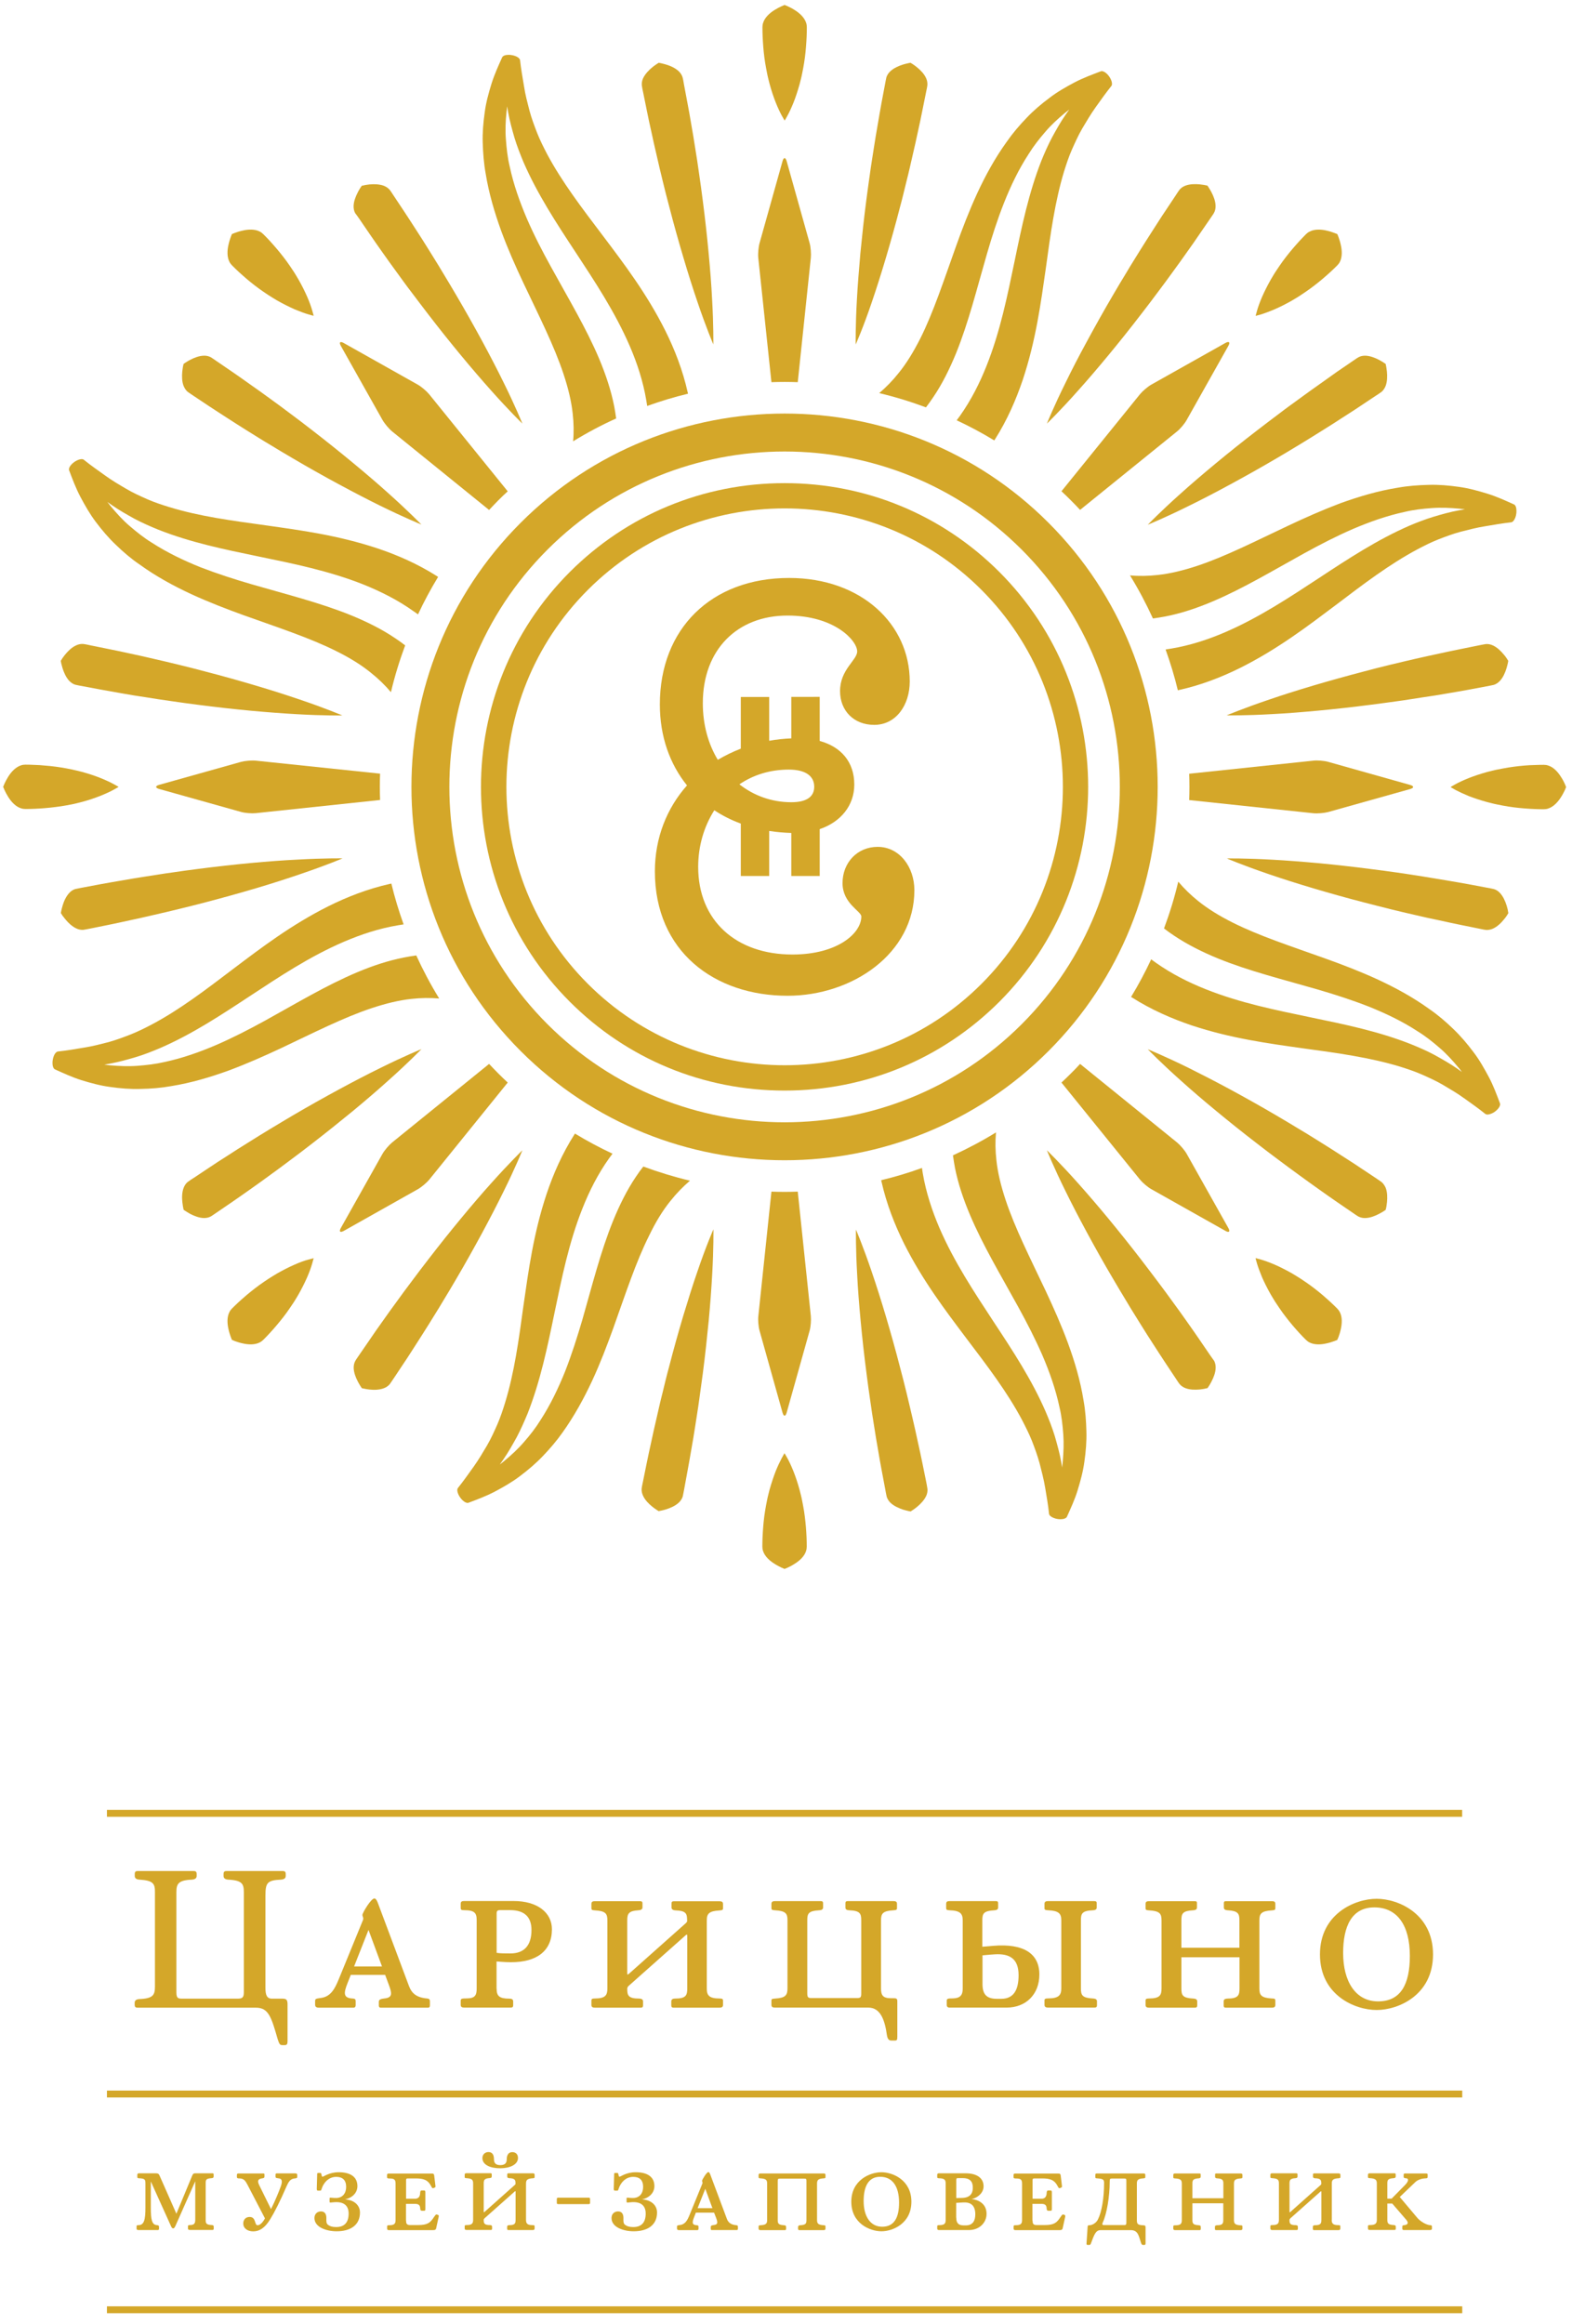<?xml version="1.0" encoding="utf-8"?>
<!-- Generator: Adobe Illustrator 27.5.0, SVG Export Plug-In . SVG Version: 6.00 Build 0)  -->
<svg version="1.1" id="Layer_1" xmlns="http://www.w3.org/2000/svg" xmlns:xlink="http://www.w3.org/1999/xlink" x="0px" y="0px"
	 viewBox="0 0 189.92 280.63" style="enable-background:new 0 0 189.92 280.63;" xml:space="preserve">
<style type="text/css">
	.st0{fill:#D4A729;}
</style>
<path class="st0" d="M108.57,45.04c-0.72,0.91-1.51,1.72-2.35,2.43c1.91,0.45,3.8,1.03,5.65,1.72c0.31-0.4,0.6-0.82,0.88-1.23
	c1.1-1.62,1.98-3.42,2.75-5.29c1.53-3.77,2.53-7.86,3.73-11.99c0.6-2.07,1.26-4.15,2.07-6.19c0.81-2.04,1.77-4.05,2.98-5.9
	c0.58-0.94,1.27-1.82,1.99-2.65c0.71-0.84,1.52-1.58,2.35-2.27c0.18-0.15,0.37-0.3,0.56-0.44c-0.13,0.19-0.27,0.39-0.41,0.58
	c-0.62,0.88-1.14,1.82-1.64,2.73c-0.5,0.94-0.92,1.89-1.31,2.85c-1.53,3.89-2.38,7.97-3.24,12.13c-0.87,4.16-1.72,8.45-3.39,12.65
	c-0.83,2.09-1.87,4.15-3.21,6.04c-0.13,0.18-0.26,0.36-0.4,0.54c1.54,0.72,3.06,1.53,4.54,2.43c0.02-0.03,0.04-0.07,0.07-0.1
	c1.5-2.36,2.56-4.82,3.37-7.2c1.59-4.78,2.19-9.3,2.79-13.48c0.57-4.18,1.1-8.06,2.2-11.69c0.28-0.89,0.57-1.78,0.95-2.64
	c0.38-0.85,0.77-1.73,1.26-2.57c0.5-0.84,1.01-1.71,1.61-2.55c0.6-0.84,1.22-1.72,1.9-2.57c0.15-0.18,0.07-0.6-0.19-1.03
	c-0.28-0.45-0.68-0.76-0.97-0.76c-0.04,0-0.08,0-0.12,0.02c-1.05,0.4-2.14,0.8-3.17,1.34c-1.02,0.54-2.07,1.13-3.03,1.87
	c-0.97,0.72-1.92,1.52-2.77,2.42c-0.86,0.89-1.67,1.84-2.38,2.86c-1.44,1.99-2.59,4.11-3.58,6.24c-0.98,2.13-1.8,4.27-2.54,6.34
	c-1.48,4.13-2.74,8.01-4.34,11.2C110.37,42.47,109.52,43.88,108.57,45.04"/>
<path class="st0" d="M137.72,47.61l-9.48,11.71c0.39,0.35,0.77,0.73,1.15,1.11c0.38,0.38,0.75,0.76,1.1,1.14l11.71-9.47
	c0.4-0.32,0.92-0.94,1.17-1.39l5.03-8.94c0.25-0.45,0.09-0.6-0.35-0.36l-8.95,5.03C138.66,46.69,138.04,47.22,137.72,47.61"/>
<path class="st0" d="M153.99,37.35c0.64-0.28,1.37-0.64,2.1-1.06c0.36-0.22,0.74-0.43,1.1-0.68c0.36-0.24,0.73-0.49,1.09-0.75
	c0.71-0.52,1.39-1.07,2.01-1.62c0.31-0.27,0.6-0.54,0.87-0.8c0.26-0.26,0.54-0.49,0.7-0.79c0.32-0.6,0.29-1.41,0.12-2.11
	c-0.07-0.34-0.18-0.66-0.26-0.89c-0.1-0.25-0.15-0.38-0.15-0.38s-0.13-0.06-0.38-0.15c-0.23-0.09-0.54-0.19-0.89-0.27
	c-0.71-0.17-1.51-0.2-2.11,0.13c-0.31,0.15-0.53,0.43-0.8,0.7c-0.26,0.27-0.53,0.56-0.8,0.87c-0.54,0.61-1.1,1.29-1.62,2
	c-0.26,0.36-0.51,0.73-0.75,1.09c-0.25,0.36-0.46,0.74-0.68,1.1c-0.42,0.74-0.78,1.46-1.06,2.1c-0.28,0.65-0.48,1.21-0.6,1.63
	c-0.12,0.41-0.18,0.67-0.18,0.67s0.25-0.06,0.67-0.18C152.77,37.83,153.34,37.63,153.99,37.35"/>
<path class="st0" d="M159.37,46.43c-0.76,0.54-1.56,1.1-2.38,1.71c-0.82,0.6-1.68,1.21-2.52,1.86c-0.85,0.65-1.73,1.29-2.58,1.96
	c-1.72,1.32-3.42,2.68-4.99,3.98c-1.57,1.3-3.02,2.54-4.24,3.64c-2.45,2.18-3.99,3.78-3.99,3.78s2.06-0.83,4.99-2.29
	c1.48-0.72,3.17-1.6,4.96-2.57c1.79-0.97,3.69-2.03,5.56-3.13c0.94-0.54,1.86-1.11,2.78-1.66c0.92-0.55,1.8-1.11,2.67-1.65
	c0.86-0.53,1.69-1.06,2.47-1.57c0.78-0.51,1.53-0.97,2.2-1.43c0.68-0.45,1.3-0.86,1.85-1.23c0.27-0.18,0.54-0.34,0.77-0.52
	c0.22-0.19,0.37-0.43,0.48-0.7c0.21-0.54,0.21-1.2,0.16-1.73c-0.01-0.12-0.04-0.26-0.05-0.37c-0.01-0.11-0.03-0.21-0.05-0.3
	c-0.03-0.17-0.05-0.26-0.05-0.26s-0.08-0.05-0.22-0.15c-0.08-0.06-0.17-0.11-0.26-0.16c-0.09-0.05-0.22-0.13-0.33-0.19
	c-0.48-0.25-1.09-0.49-1.66-0.5c-0.29,0-0.57,0.05-0.82,0.19c-0.25,0.14-0.49,0.33-0.77,0.51c-0.54,0.37-1.16,0.79-1.83,1.25
	C160.84,45.38,160.12,45.89,159.37,46.43"/>
<path class="st0" d="M128.76,46.16c-1.46,2.94-2.28,4.99-2.28,4.99s1.6-1.54,3.77-3.99c1.1-1.22,2.34-2.67,3.64-4.24
	c1.3-1.57,2.66-3.27,3.98-4.99c0.67-0.85,1.32-1.73,1.96-2.58c0.65-0.85,1.26-1.7,1.86-2.52c0.61-0.82,1.17-1.62,1.71-2.38
	c0.54-0.76,1.05-1.47,1.5-2.15c0.46-0.67,0.88-1.28,1.26-1.83c0.18-0.28,0.37-0.52,0.51-0.77c0.14-0.26,0.19-0.53,0.19-0.83
	c-0.01-0.58-0.25-1.19-0.5-1.66c-0.05-0.11-0.13-0.23-0.18-0.32c-0.05-0.09-0.11-0.18-0.16-0.26c-0.1-0.14-0.15-0.22-0.15-0.22
	s-0.09-0.02-0.26-0.05c-0.09-0.02-0.19-0.04-0.3-0.05c-0.1-0.01-0.25-0.04-0.37-0.05c-0.53-0.05-1.19-0.05-1.73,0.16
	c-0.27,0.1-0.51,0.26-0.7,0.48c-0.17,0.22-0.33,0.49-0.52,0.77c-0.36,0.55-0.78,1.17-1.23,1.85c-0.46,0.67-0.92,1.42-1.43,2.2
	c-0.5,0.79-1.04,1.61-1.57,2.47c-0.53,0.87-1.1,1.75-1.64,2.67c-0.55,0.91-1.12,1.84-1.66,2.78c-1.1,1.87-2.16,3.77-3.13,5.56
	C130.35,42.99,129.48,44.68,128.76,46.16"/>
<path class="st0" d="M58.67,20.93c0.39,2.42,1.08,4.73,1.88,6.95c0.81,2.2,1.74,4.29,2.68,6.28c1.88,3.97,3.73,7.61,4.85,11
	c0.56,1.69,0.95,3.28,1.11,4.78c0.13,1.14,0.15,2.27,0.05,3.35c1.69-1.04,3.42-1.96,5.2-2.76c-0.06-0.5-0.15-0.99-0.24-1.49
	c-0.38-1.92-1.02-3.82-1.8-5.69c-1.58-3.74-3.76-7.35-5.83-11.12c-1.04-1.88-2.05-3.83-2.92-5.84c-0.86-2.02-1.61-4.12-2.07-6.28
	c-0.26-1.08-0.38-2.19-0.46-3.28c-0.09-1.09-0.04-2.2,0.07-3.27c0.02-0.24,0.05-0.48,0.08-0.72c0.04,0.24,0.08,0.47,0.12,0.71
	c0.19,1.06,0.48,2.09,0.77,3.1c0.31,1.01,0.69,1.98,1.09,2.94c1.67,3.84,3.95,7.32,6.29,10.87c2.33,3.55,4.76,7.2,6.55,11.34
	c0.89,2.06,1.61,4.26,1.99,6.54c0.04,0.22,0.07,0.45,0.11,0.68c1.62-0.58,3.26-1.08,4.93-1.48c-0.01-0.05-0.02-0.09-0.03-0.14
	c-0.61-2.72-1.59-5.22-2.71-7.47c-2.26-4.51-5.03-8.13-7.57-11.5c-2.55-3.37-4.92-6.47-6.71-9.82c-0.43-0.83-0.85-1.66-1.2-2.54
	c-0.34-0.88-0.68-1.77-0.93-2.71c-0.24-0.94-0.51-1.92-0.66-2.94c-0.17-1.01-0.36-2.08-0.48-3.16c-0.03-0.23-0.38-0.47-0.87-0.58
	c-0.17-0.04-0.35-0.06-0.5-0.06c-0.39,0-0.7,0.11-0.79,0.3c-0.46,1.02-0.94,2.08-1.29,3.19c-0.34,1.11-0.67,2.28-0.82,3.47
	c-0.17,1.2-0.28,2.44-0.24,3.67C58.36,18.47,58.45,19.72,58.67,20.93"/>
<path class="st0" d="M93.2,46.15c1.06-0.04,2.12-0.04,3.18,0l1.58-15.01c0.05-0.5-0.01-1.32-0.15-1.8l-2.77-9.88
	c-0.14-0.49-0.36-0.49-0.5,0l-2.77,9.88c-0.14,0.49-0.21,1.3-0.16,1.8L93.2,46.15z"/>
<path class="st0" d="M92.17,5.02c0.05,0.82,0.13,1.69,0.27,2.56c0.07,0.44,0.16,0.87,0.24,1.3c0.08,0.43,0.2,0.85,0.3,1.26
	c0.22,0.82,0.48,1.58,0.74,2.24c0.26,0.65,0.52,1.2,0.73,1.58c0.21,0.38,0.35,0.6,0.35,0.6s0.14-0.22,0.34-0.6
	c0.21-0.38,0.47-0.93,0.73-1.58c0.26-0.65,0.51-1.42,0.74-2.24c0.1-0.41,0.22-0.83,0.3-1.26c0.09-0.43,0.17-0.87,0.24-1.3
	c0.14-0.87,0.22-1.74,0.27-2.56c0.03-0.41,0.04-0.8,0.05-1.18c0-0.37,0.04-0.73-0.07-1.06c-0.2-0.65-0.79-1.2-1.41-1.58
	c-0.29-0.19-0.6-0.34-0.82-0.44c-0.25-0.1-0.38-0.16-0.38-0.16s-0.13,0.05-0.38,0.16c-0.22,0.1-0.52,0.25-0.82,0.44
	c-0.62,0.38-1.21,0.93-1.4,1.58c-0.11,0.33-0.07,0.69-0.07,1.06C92.13,4.22,92.14,4.61,92.17,5.02"/>
<path class="st0" d="M105.34,36.45c0.53-1.55,1.11-3.37,1.69-5.32c0.58-1.96,1.17-4.05,1.71-6.15c0.29-1.05,0.53-2.1,0.79-3.14
	c0.27-1.04,0.49-2.06,0.72-3.05c0.24-0.99,0.44-1.95,0.64-2.86c0.2-0.91,0.39-1.77,0.54-2.56c0.16-0.8,0.31-1.53,0.44-2.18
	c0.06-0.32,0.14-0.62,0.17-0.91c0.02-0.28-0.03-0.57-0.15-0.83c-0.23-0.53-0.69-0.99-1.11-1.33c-0.09-0.08-0.22-0.16-0.3-0.23
	c-0.09-0.06-0.17-0.12-0.25-0.17c-0.15-0.1-0.23-0.14-0.23-0.14s-0.09,0.02-0.26,0.05c-0.09,0.02-0.2,0.04-0.3,0.07
	c-0.1,0.03-0.25,0.06-0.36,0.1c-0.51,0.16-1.11,0.42-1.53,0.82c-0.21,0.2-0.37,0.44-0.46,0.71c-0.07,0.28-0.11,0.58-0.18,0.91
	c-0.12,0.65-0.26,1.38-0.41,2.18c-0.15,0.8-0.29,1.66-0.45,2.58c-0.16,0.92-0.33,1.88-0.48,2.89c-0.15,1.01-0.33,2.04-0.47,3.1
	c-0.14,1.06-0.31,2.13-0.44,3.21c-0.28,2.15-0.51,4.31-0.71,6.34c-0.18,2.03-0.33,3.93-0.42,5.57c-0.19,3.27-0.15,5.49-0.15,5.49
	S104.29,39.56,105.34,36.45"/>
<path class="st0" d="M77.71,11.2c0.13,0.65,0.28,1.38,0.44,2.17c0.15,0.8,0.35,1.66,0.55,2.57c0.2,0.91,0.4,1.87,0.64,2.85
	c0.23,0.99,0.46,2.02,0.72,3.05c0.26,1.04,0.51,2.09,0.8,3.14c0.54,2.1,1.13,4.19,1.71,6.14c0.58,1.96,1.16,3.78,1.69,5.33
	c1.05,3.11,1.92,5.14,1.92,5.14s0.04-2.21-0.15-5.49c-0.08-1.64-0.23-3.54-0.42-5.57c-0.19-2.03-0.43-4.19-0.71-6.35
	c-0.13-1.08-0.29-2.15-0.44-3.21c-0.14-1.06-0.31-2.09-0.47-3.09c-0.15-1.01-0.32-1.97-0.48-2.89c-0.16-0.92-0.3-1.79-0.46-2.58
	c-0.15-0.8-0.28-1.53-0.41-2.18c-0.06-0.33-0.1-0.63-0.18-0.91c-0.09-0.28-0.25-0.51-0.45-0.71C81.6,8.22,81,7.95,80.49,7.8
	c-0.11-0.04-0.26-0.07-0.36-0.1c-0.1-0.03-0.2-0.05-0.29-0.07c-0.17-0.04-0.26-0.05-0.26-0.05s-0.08,0.05-0.23,0.15
	c-0.08,0.05-0.17,0.11-0.25,0.17c-0.08,0.07-0.2,0.15-0.3,0.23c-0.41,0.34-0.87,0.81-1.11,1.33c-0.12,0.26-0.17,0.54-0.15,0.83
	C77.57,10.57,77.64,10.87,77.71,11.2"/>
<path class="st0" d="M9.71,59.99c0.55,1.03,1.14,2.08,1.87,3.04C12.31,64,13.1,64.94,14,65.79c0.89,0.86,1.84,1.68,2.86,2.37
	c1.99,1.44,4.11,2.59,6.24,3.58c2.13,0.98,4.27,1.8,6.34,2.55c4.13,1.48,8.01,2.74,11.2,4.34c1.59,0.79,3,1.65,4.16,2.6
	c0.91,0.72,1.72,1.51,2.43,2.35c0.45-1.91,1.03-3.8,1.72-5.65c-0.4-0.31-0.81-0.6-1.23-0.88c-1.63-1.1-3.42-1.98-5.3-2.75
	c-3.77-1.53-7.86-2.54-11.99-3.74c-2.07-0.6-4.15-1.27-6.2-2.06c-2.04-0.82-4.05-1.78-5.9-2.98c-0.95-0.58-1.82-1.28-2.65-1.99
	c-0.84-0.71-1.57-1.53-2.27-2.36c-0.15-0.18-0.3-0.37-0.44-0.56c0.2,0.14,0.39,0.27,0.58,0.41c0.88,0.61,1.81,1.13,2.73,1.64
	c0.93,0.49,1.89,0.91,2.85,1.3c3.89,1.54,7.96,2.38,12.13,3.24c4.16,0.86,8.46,1.72,12.65,3.38c2.08,0.84,4.15,1.87,6.04,3.22
	c0.19,0.12,0.37,0.26,0.55,0.39c0.72-1.54,1.53-3.05,2.43-4.53c-0.04-0.02-0.07-0.05-0.11-0.07c-2.35-1.5-4.82-2.57-7.2-3.37
	c-4.79-1.59-9.3-2.19-13.48-2.78c-4.18-0.58-8.05-1.09-11.69-2.21c-0.89-0.27-1.78-0.57-2.64-0.94c-0.85-0.38-1.73-0.77-2.57-1.27
	c-0.84-0.49-1.71-1-2.55-1.61c-0.84-0.6-1.72-1.21-2.57-1.9c-0.18-0.14-0.59-0.07-1.03,0.2c-0.45,0.28-0.76,0.68-0.76,0.97
	c0,0.04,0,0.07,0.02,0.11C8.76,57.88,9.17,58.96,9.71,59.99"/>
<path class="st0" d="M46.21,50.71c0.25,0.44,0.77,1.06,1.17,1.39l11.71,9.48c0.36-0.39,0.73-0.77,1.1-1.15
	c0.38-0.38,0.76-0.75,1.15-1.1l-9.48-11.71c-0.32-0.39-0.94-0.92-1.38-1.17l-8.95-5.03c-0.44-0.25-0.6-0.09-0.35,0.35L46.21,50.71z"
	/>
<path class="st0" d="M28.43,32.44c0.27,0.26,0.56,0.53,0.87,0.8c0.61,0.55,1.29,1.1,2,1.62c0.36,0.26,0.73,0.51,1.09,0.75
	c0.36,0.24,0.74,0.46,1.1,0.68c0.74,0.42,1.46,0.77,2.1,1.06c0.65,0.27,1.22,0.48,1.63,0.6c0.41,0.13,0.67,0.18,0.67,0.18
	s-0.05-0.26-0.18-0.67c-0.12-0.42-0.32-0.99-0.6-1.63c-0.28-0.64-0.64-1.37-1.06-2.1c-0.22-0.36-0.43-0.74-0.68-1.1
	c-0.24-0.36-0.49-0.74-0.75-1.09c-0.52-0.71-1.08-1.39-1.62-2c-0.27-0.31-0.54-0.6-0.8-0.87c-0.27-0.26-0.49-0.54-0.8-0.7
	c-0.6-0.32-1.4-0.29-2.11-0.12c-0.34,0.07-0.66,0.18-0.89,0.26c-0.24,0.1-0.38,0.15-0.38,0.15s-0.05,0.14-0.15,0.38
	c-0.08,0.23-0.19,0.55-0.26,0.89c-0.17,0.7-0.2,1.51,0.12,2.11C27.89,31.95,28.17,32.17,28.43,32.44"/>
<path class="st0" d="M43.44,26.47c0.37,0.55,0.79,1.16,1.25,1.83c0.45,0.67,0.97,1.39,1.5,2.15c0.54,0.76,1.1,1.56,1.71,2.38
	c0.6,0.82,1.21,1.68,1.86,2.52c0.65,0.85,1.29,1.72,1.96,2.58c1.32,1.72,2.68,3.42,3.98,4.99c1.3,1.57,2.55,3.02,3.64,4.24
	c2.18,2.45,3.77,3.99,3.77,3.99s-0.82-2.05-2.28-4.99c-0.72-1.47-1.6-3.17-2.57-4.96c-0.97-1.79-2.04-3.69-3.14-5.56
	c-0.54-0.94-1.11-1.86-1.66-2.78c-0.54-0.92-1.11-1.8-1.64-2.67c-0.53-0.87-1.07-1.69-1.57-2.47c-0.51-0.78-0.98-1.53-1.43-2.2
	c-0.45-0.68-0.86-1.3-1.23-1.85c-0.19-0.27-0.34-0.54-0.52-0.76c-0.19-0.22-0.43-0.37-0.7-0.48c-0.54-0.2-1.2-0.21-1.73-0.16
	c-0.12,0.01-0.26,0.04-0.37,0.05c-0.11,0.02-0.21,0.03-0.3,0.06c-0.17,0.04-0.26,0.05-0.26,0.05s-0.05,0.08-0.15,0.22
	c-0.05,0.08-0.11,0.16-0.16,0.26c-0.05,0.09-0.13,0.21-0.18,0.33c-0.25,0.48-0.49,1.08-0.5,1.66c0,0.29,0.05,0.57,0.18,0.82
	C43.07,25.95,43.26,26.2,43.44,26.47"/>
<path class="st0" d="M22.67,47.31c0.22,0.17,0.49,0.33,0.76,0.52c0.55,0.36,1.17,0.77,1.85,1.23c0.67,0.45,1.42,0.92,2.2,1.43
	c0.78,0.5,1.61,1.04,2.47,1.57c0.86,0.53,1.75,1.1,2.67,1.64c0.92,0.55,1.84,1.12,2.78,1.66c1.87,1.1,3.76,2.16,5.56,3.13
	c1.8,0.97,3.49,1.85,4.96,2.57c2.94,1.45,4.99,2.28,4.99,2.28s-1.54-1.59-3.99-3.78c-1.22-1.1-2.67-2.34-4.24-3.64
	c-1.57-1.3-3.27-2.66-4.99-3.99c-0.85-0.67-1.73-1.32-2.58-1.96c-0.85-0.65-1.7-1.26-2.52-1.86c-0.82-0.6-1.62-1.17-2.38-1.7
	c-0.76-0.54-1.47-1.05-2.15-1.51c-0.67-0.46-1.29-0.88-1.83-1.25c-0.27-0.18-0.52-0.37-0.77-0.52c-0.26-0.13-0.54-0.19-0.82-0.18
	c-0.58,0.01-1.19,0.25-1.66,0.5c-0.11,0.05-0.24,0.13-0.32,0.18c-0.09,0.05-0.18,0.11-0.26,0.16c-0.15,0.1-0.22,0.15-0.22,0.15
	s-0.02,0.09-0.06,0.26c-0.02,0.09-0.04,0.19-0.05,0.3c-0.02,0.1-0.04,0.25-0.05,0.37c-0.05,0.53-0.05,1.19,0.16,1.73
	C22.3,46.88,22.45,47.12,22.67,47.31"/>
<path class="st0" d="M33.93,126.58c3.96-1.87,7.6-3.73,10.99-4.85c1.69-0.56,3.29-0.95,4.78-1.11c1.14-0.13,2.27-0.14,3.36-0.05
	c-1.04-1.69-1.96-3.43-2.77-5.2c-0.5,0.07-0.99,0.15-1.49,0.25c-1.93,0.38-3.82,1.01-5.69,1.8c-3.74,1.58-7.35,3.76-11.12,5.84
	c-1.88,1.03-3.83,2.04-5.84,2.91c-2.02,0.87-4.12,1.61-6.28,2.07c-1.08,0.25-2.19,0.38-3.28,0.46c-1.1,0.08-2.2,0.03-3.27-0.06
	c-0.25-0.02-0.48-0.05-0.72-0.09c0.24-0.03,0.47-0.08,0.71-0.12c1.06-0.2,2.08-0.48,3.09-0.78c1.01-0.3,1.98-0.69,2.93-1.09
	c3.84-1.66,7.32-3.95,10.87-6.29c3.55-2.33,7.2-4.77,11.34-6.55c2.06-0.88,4.25-1.61,6.54-1.99c0.23-0.04,0.45-0.08,0.68-0.11
	c-0.58-1.62-1.08-3.26-1.48-4.93c-0.05,0.01-0.09,0.02-0.14,0.03c-2.73,0.61-5.22,1.59-7.47,2.71c-4.51,2.26-8.13,5.03-11.5,7.57
	c-3.36,2.55-6.46,4.92-9.82,6.7c-0.82,0.43-1.66,0.85-2.54,1.2c-0.87,0.34-1.77,0.68-2.71,0.94c-0.94,0.24-1.92,0.5-2.95,0.66
	c-1.01,0.17-2.08,0.36-3.16,0.47c-0.23,0.03-0.48,0.37-0.59,0.87c-0.04,0.17-0.06,0.35-0.06,0.51c0,0.38,0.11,0.69,0.3,0.78
	c1.03,0.46,2.08,0.95,3.19,1.3c1.11,0.34,2.27,0.66,3.47,0.82c1.2,0.17,2.43,0.28,3.67,0.24c1.24-0.02,2.49-0.12,3.71-0.34
	c2.42-0.39,4.73-1.08,6.94-1.88C29.85,128.44,31.94,127.51,33.93,126.58"/>
<path class="st0" d="M30.91,91.85c-0.5-0.05-1.32,0.02-1.8,0.15l-9.88,2.77c-0.49,0.14-0.49,0.36,0,0.5l9.88,2.77
	c0.49,0.14,1.3,0.2,1.8,0.15l15.01-1.59c-0.04-1.06-0.04-2.12,0-3.18L30.91,91.85z"/>
<path class="st0" d="M8.66,97.13c0.43-0.08,0.85-0.2,1.26-0.3c0.82-0.22,1.58-0.48,2.23-0.74c0.65-0.26,1.2-0.52,1.58-0.73
	c0.38-0.21,0.6-0.34,0.6-0.34s-0.22-0.14-0.6-0.34c-0.38-0.21-0.93-0.47-1.58-0.73c-0.65-0.26-1.42-0.52-2.23-0.74
	c-0.41-0.1-0.83-0.21-1.26-0.3c-0.43-0.09-0.87-0.17-1.3-0.24c-0.88-0.14-1.74-0.22-2.57-0.28c-0.41-0.02-0.8-0.04-1.18-0.05
	c-0.38,0-0.73-0.04-1.05,0.07c-0.65,0.2-1.2,0.78-1.58,1.4c-0.19,0.3-0.34,0.6-0.44,0.82c-0.1,0.25-0.16,0.38-0.16,0.38
	s0.06,0.13,0.16,0.38c0.1,0.22,0.25,0.52,0.44,0.82c0.38,0.62,0.93,1.21,1.58,1.4c0.33,0.11,0.68,0.07,1.05,0.07
	c0.38-0.01,0.77-0.02,1.18-0.05c0.82-0.05,1.69-0.14,2.57-0.27C7.79,97.3,8.23,97.21,8.66,97.13"/>
<path class="st0" d="M7.46,80.34c0.03,0.1,0.06,0.24,0.1,0.36c0.16,0.51,0.42,1.11,0.82,1.53c0.21,0.21,0.44,0.37,0.71,0.45
	c0.28,0.07,0.58,0.12,0.91,0.18c0.65,0.12,1.38,0.26,2.18,0.41c0.8,0.15,1.66,0.3,2.58,0.46c0.91,0.16,1.88,0.33,2.89,0.47
	c1.01,0.16,2.04,0.33,3.1,0.47c1.06,0.15,2.13,0.31,3.21,0.44c2.15,0.28,4.31,0.52,6.34,0.71c2.04,0.19,3.94,0.33,5.57,0.42
	c3.27,0.19,5.49,0.15,5.49,0.15s-2.04-0.87-5.15-1.92c-1.55-0.53-3.37-1.11-5.32-1.69c-1.96-0.58-4.05-1.17-6.15-1.71
	c-1.05-0.29-2.1-0.54-3.14-0.8c-1.04-0.26-2.06-0.49-3.05-0.72c-0.99-0.24-1.95-0.44-2.86-0.64c-0.91-0.19-1.77-0.39-2.57-0.54
	c-0.8-0.16-1.52-0.31-2.17-0.44c-0.33-0.07-0.62-0.14-0.91-0.17c-0.28-0.02-0.56,0.04-0.82,0.16c-0.53,0.23-1,0.69-1.34,1.11
	c-0.08,0.09-0.16,0.21-0.23,0.3c-0.07,0.08-0.12,0.17-0.17,0.25c-0.09,0.15-0.14,0.22-0.14,0.22s0.02,0.09,0.05,0.26
	C7.41,80.14,7.44,80.24,7.46,80.34"/>
<path class="st0" d="M30.31,104.21c-2.03,0.19-4.19,0.43-6.35,0.71c-1.08,0.13-2.15,0.29-3.2,0.44c-1.06,0.14-2.09,0.32-3.1,0.47
	c-1.01,0.15-1.97,0.32-2.89,0.48c-0.92,0.16-1.79,0.3-2.58,0.45c-0.8,0.15-1.53,0.29-2.18,0.41c-0.32,0.07-0.63,0.11-0.91,0.18
	c-0.27,0.08-0.51,0.24-0.71,0.45c-0.4,0.42-0.67,1.02-0.82,1.53c-0.04,0.12-0.07,0.26-0.1,0.36c-0.03,0.1-0.05,0.21-0.07,0.3
	c-0.03,0.17-0.05,0.26-0.05,0.26s0.05,0.08,0.14,0.22c0.05,0.08,0.11,0.17,0.18,0.25c0.07,0.08,0.15,0.2,0.23,0.29
	c0.34,0.42,0.81,0.87,1.34,1.11c0.26,0.12,0.54,0.18,0.83,0.16c0.29-0.04,0.58-0.11,0.91-0.17c0.65-0.13,1.38-0.28,2.17-0.44
	c0.8-0.16,1.66-0.35,2.57-0.55c0.91-0.2,1.87-0.4,2.86-0.64c0.99-0.23,2.02-0.46,3.05-0.72c1.04-0.26,2.09-0.51,3.14-0.79
	c2.1-0.55,4.19-1.13,6.15-1.71c1.96-0.58,3.78-1.17,5.33-1.7c3.11-1.05,5.14-1.91,5.14-1.91s-2.21-0.04-5.49,0.15
	C34.24,103.88,32.34,104.02,30.31,104.21"/>
<path class="st0" d="M81.01,145c0.72-0.9,1.51-1.72,2.35-2.43c-1.9-0.45-3.79-1.03-5.64-1.71c-0.31,0.39-0.61,0.81-0.89,1.23
	c-1.1,1.63-1.98,3.42-2.75,5.3c-1.53,3.76-2.54,7.85-3.73,11.99c-0.61,2.07-1.27,4.15-2.07,6.2c-0.82,2.04-1.78,4.05-2.98,5.9
	c-0.58,0.94-1.27,1.82-1.99,2.64c-0.71,0.83-1.53,1.58-2.36,2.27c-0.19,0.16-0.38,0.31-0.57,0.45c0.14-0.2,0.29-0.39,0.42-0.59
	c0.61-0.88,1.13-1.81,1.64-2.73c0.49-0.93,0.91-1.89,1.31-2.85c1.53-3.89,2.38-7.97,3.24-12.13c0.87-4.16,1.72-8.46,3.39-12.65
	c0.83-2.09,1.87-4.15,3.22-6.04c0.13-0.18,0.26-0.36,0.4-0.54c-1.54-0.72-3.06-1.53-4.54-2.43c-0.02,0.03-0.04,0.07-0.06,0.1
	c-1.5,2.36-2.57,4.82-3.37,7.21c-1.59,4.78-2.19,9.31-2.79,13.48c-0.57,4.18-1.1,8.05-2.21,11.68c-0.27,0.89-0.57,1.78-0.94,2.64
	c-0.38,0.86-0.77,1.73-1.26,2.57c-0.49,0.83-1.01,1.71-1.61,2.55c-0.6,0.84-1.22,1.72-1.9,2.57c-0.14,0.18-0.07,0.6,0.2,1.03
	c0.28,0.45,0.69,0.77,0.98,0.77c0.03,0,0.07-0.01,0.1-0.02c1.06-0.4,2.14-0.8,3.17-1.34c1.02-0.54,2.08-1.14,3.04-1.87
	c0.97-0.73,1.92-1.53,2.77-2.42c0.85-0.89,1.67-1.84,2.38-2.85c1.43-2,2.58-4.11,3.58-6.25c0.99-2.13,1.8-4.27,2.55-6.34
	c1.48-4.14,2.74-8.02,4.34-11.2C79.21,147.57,80.06,146.17,81.01,145"/>
<path class="st0" d="M51.87,142.43l9.47-11.71c-0.39-0.36-0.77-0.73-1.15-1.11c-0.38-0.38-0.74-0.76-1.1-1.14l-11.71,9.48
	c-0.39,0.32-0.92,0.94-1.17,1.38l-5.03,8.95c-0.25,0.44-0.09,0.6,0.36,0.35l8.94-5.03C50.92,143.35,51.55,142.82,51.87,142.43"/>
<path class="st0" d="M35.6,152.7c-0.64,0.28-1.36,0.64-2.1,1.06c-0.36,0.22-0.74,0.44-1.1,0.68c-0.36,0.24-0.73,0.49-1.09,0.75
	c-0.71,0.52-1.39,1.07-2.01,1.62c-0.31,0.27-0.6,0.54-0.87,0.8c-0.26,0.27-0.55,0.49-0.7,0.8c-0.32,0.6-0.29,1.41-0.12,2.11
	c0.07,0.34,0.18,0.66,0.26,0.89c0.1,0.24,0.15,0.38,0.15,0.38s0.13,0.05,0.38,0.16c0.23,0.08,0.55,0.19,0.89,0.26
	c0.71,0.17,1.51,0.2,2.11-0.12c0.31-0.16,0.53-0.43,0.8-0.7c0.26-0.27,0.53-0.56,0.8-0.87c0.54-0.61,1.1-1.29,1.62-2
	c0.26-0.36,0.51-0.73,0.75-1.09c0.25-0.36,0.46-0.74,0.68-1.1c0.42-0.74,0.78-1.46,1.06-2.1c0.28-0.65,0.48-1.21,0.6-1.63
	c0.12-0.41,0.18-0.67,0.18-0.67s-0.25,0.06-0.67,0.18C36.81,152.21,36.24,152.42,35.6,152.7"/>
<path class="st0" d="M30.22,143.62c0.76-0.54,1.56-1.1,2.38-1.71c0.82-0.6,1.67-1.21,2.52-1.86c0.85-0.64,1.73-1.29,2.58-1.96
	c1.72-1.33,3.42-2.69,4.99-3.98c1.57-1.3,3.02-2.55,4.24-3.65c2.45-2.18,3.99-3.78,3.99-3.78s-2.05,0.83-4.99,2.29
	c-1.47,0.72-3.17,1.6-4.96,2.57c-1.79,0.97-3.69,2.03-5.56,3.13c-0.94,0.55-1.86,1.11-2.78,1.66c-0.92,0.55-1.8,1.11-2.67,1.65
	c-0.86,0.53-1.69,1.06-2.47,1.57c-0.78,0.5-1.53,0.97-2.2,1.43c-0.68,0.45-1.3,0.86-1.85,1.23c-0.28,0.18-0.54,0.34-0.77,0.52
	c-0.22,0.18-0.37,0.42-0.48,0.69c-0.21,0.54-0.22,1.2-0.16,1.73c0.01,0.12,0.04,0.27,0.05,0.37c0.01,0.11,0.03,0.21,0.05,0.3
	c0.03,0.17,0.05,0.26,0.05,0.26s0.08,0.05,0.22,0.15c0.08,0.05,0.17,0.11,0.26,0.16c0.09,0.05,0.22,0.13,0.32,0.19
	c0.48,0.25,1.09,0.49,1.66,0.5c0.29,0,0.57-0.05,0.82-0.19c0.25-0.14,0.49-0.33,0.77-0.51c0.54-0.37,1.16-0.79,1.83-1.25
	C28.74,144.67,29.46,144.15,30.22,143.62"/>
<path class="st0" d="M60.83,143.89c1.46-2.94,2.28-4.99,2.28-4.99s-1.59,1.54-3.77,3.98c-1.1,1.22-2.34,2.67-3.64,4.24
	c-1.3,1.57-2.66,3.27-3.98,4.99c-0.67,0.85-1.32,1.73-1.96,2.58c-0.65,0.85-1.26,1.7-1.86,2.52c-0.61,0.82-1.17,1.62-1.71,2.38
	c-0.54,0.76-1.05,1.47-1.5,2.15c-0.46,0.67-0.88,1.28-1.26,1.83c-0.18,0.28-0.37,0.52-0.51,0.77c-0.14,0.26-0.19,0.53-0.19,0.82
	c0.01,0.58,0.25,1.19,0.5,1.66c0.05,0.11,0.13,0.23,0.18,0.33c0.05,0.09,0.11,0.18,0.16,0.26c0.1,0.14,0.15,0.22,0.15,0.22
	s0.09,0.02,0.26,0.05c0.09,0.02,0.19,0.04,0.3,0.06c0.11,0.01,0.25,0.04,0.37,0.05c0.53,0.06,1.19,0.05,1.73-0.16
	c0.27-0.1,0.51-0.26,0.7-0.48c0.17-0.23,0.33-0.49,0.52-0.76c0.36-0.55,0.78-1.17,1.23-1.85c0.46-0.67,0.92-1.42,1.43-2.2
	c0.5-0.79,1.04-1.61,1.57-2.47c0.53-0.87,1.1-1.75,1.64-2.67c0.55-0.91,1.12-1.84,1.66-2.78c1.1-1.87,2.16-3.77,3.13-5.56
	C59.23,147.06,60.11,145.36,60.83,143.89"/>
<path class="st0" d="M130.91,169.12c-0.39-2.43-1.08-4.74-1.89-6.95c-0.81-2.2-1.75-4.29-2.68-6.28c-1.88-3.97-3.73-7.61-4.85-11
	c-0.56-1.69-0.95-3.28-1.11-4.79c-0.13-1.14-0.15-2.26-0.05-3.36c-1.69,1.04-3.43,1.96-5.2,2.77c0.07,0.5,0.15,1,0.24,1.49
	c0.38,1.92,1.02,3.81,1.81,5.68c1.58,3.74,3.76,7.35,5.83,11.12c1.04,1.89,2.04,3.83,2.92,5.84c0.87,2.02,1.61,4.12,2.07,6.28
	c0.26,1.08,0.38,2.19,0.46,3.28c0.08,1.1,0.03,2.19-0.06,3.27c-0.02,0.25-0.05,0.49-0.08,0.74c-0.04-0.24-0.08-0.48-0.12-0.72
	c-0.19-1.06-0.48-2.08-0.77-3.09c-0.31-1.01-0.69-1.98-1.1-2.94c-1.66-3.83-3.95-7.32-6.29-10.86c-2.33-3.56-4.76-7.2-6.55-11.34
	c-0.88-2.06-1.61-4.26-2-6.55c-0.04-0.22-0.07-0.45-0.1-0.68c-1.62,0.59-3.26,1.08-4.93,1.48c0.01,0.05,0.02,0.09,0.03,0.14
	c0.61,2.73,1.6,5.22,2.71,7.47c2.26,4.51,5.03,8.13,7.57,11.51c2.55,3.36,4.92,6.47,6.7,9.82c0.43,0.83,0.85,1.66,1.2,2.53
	c0.34,0.88,0.67,1.77,0.93,2.72c0.24,0.94,0.5,1.92,0.67,2.94c0.17,1.02,0.36,2.08,0.47,3.16c0.03,0.23,0.37,0.47,0.87,0.59
	c0.17,0.04,0.34,0.06,0.5,0.06c0.39,0,0.7-0.11,0.79-0.3c0.46-1.03,0.95-2.07,1.29-3.19c0.34-1.11,0.66-2.27,0.82-3.47
	c0.17-1.19,0.28-2.43,0.24-3.67C131.22,171.58,131.13,170.33,130.91,169.12"/>
<path class="st0" d="M96.38,143.89c-1.06,0.04-2.12,0.04-3.18,0l-1.58,15.01c-0.06,0.5,0.01,1.32,0.15,1.8l2.77,9.88
	c0.14,0.49,0.36,0.49,0.5,0l2.77-9.88c0.14-0.48,0.2-1.3,0.15-1.8L96.38,143.89z"/>
<path class="st0" d="M97.41,185.02c-0.05-0.82-0.14-1.69-0.27-2.56c-0.07-0.44-0.16-0.88-0.24-1.3c-0.08-0.43-0.2-0.85-0.3-1.26
	c-0.22-0.82-0.48-1.58-0.74-2.24c-0.26-0.65-0.52-1.2-0.73-1.58c-0.21-0.38-0.35-0.6-0.35-0.6s-0.14,0.22-0.34,0.6
	c-0.2,0.38-0.47,0.93-0.73,1.58c-0.25,0.65-0.51,1.42-0.74,2.24c-0.1,0.41-0.22,0.83-0.3,1.26c-0.09,0.43-0.17,0.87-0.24,1.3
	c-0.14,0.87-0.22,1.74-0.27,2.56c-0.03,0.41-0.04,0.81-0.05,1.18c0,0.37-0.04,0.73,0.07,1.06c0.2,0.66,0.79,1.2,1.41,1.58
	c0.29,0.19,0.6,0.34,0.82,0.45c0.25,0.1,0.38,0.16,0.38,0.16s0.13-0.05,0.38-0.16c0.22-0.1,0.53-0.26,0.82-0.45
	c0.62-0.38,1.21-0.92,1.4-1.58c0.11-0.33,0.07-0.68,0.07-1.06C97.45,185.83,97.44,185.43,97.41,185.02"/>
<path class="st0" d="M84.24,153.59c-0.54,1.55-1.11,3.37-1.7,5.32c-0.58,1.95-1.17,4.05-1.71,6.15c-0.29,1.05-0.54,2.1-0.79,3.14
	c-0.27,1.03-0.49,2.06-0.72,3.05c-0.24,0.99-0.44,1.95-0.64,2.86c-0.2,0.91-0.39,1.77-0.55,2.57c-0.16,0.8-0.31,1.52-0.44,2.17
	c-0.06,0.32-0.14,0.62-0.17,0.91c-0.02,0.29,0.04,0.57,0.16,0.83c0.23,0.53,0.69,0.99,1.11,1.33c0.09,0.08,0.22,0.16,0.3,0.23
	c0.09,0.07,0.17,0.12,0.25,0.17c0.15,0.1,0.23,0.15,0.23,0.15s0.09-0.02,0.26-0.05c0.09-0.02,0.2-0.04,0.3-0.07
	c0.1-0.03,0.25-0.06,0.36-0.1c0.51-0.16,1.11-0.42,1.53-0.82c0.21-0.2,0.37-0.44,0.46-0.71c0.07-0.28,0.11-0.58,0.18-0.91
	c0.12-0.65,0.25-1.38,0.4-2.18c0.15-0.8,0.3-1.66,0.46-2.59c0.16-0.92,0.33-1.88,0.48-2.89c0.15-1.01,0.33-2.04,0.47-3.1
	c0.14-1.06,0.3-2.13,0.44-3.21c0.28-2.15,0.51-4.31,0.71-6.34c0.19-2.03,0.33-3.93,0.42-5.57c0.19-3.27,0.15-5.49,0.15-5.49
	S85.29,150.48,84.24,153.59"/>
<path class="st0" d="M111.88,178.85c-0.13-0.65-0.28-1.38-0.44-2.17c-0.16-0.8-0.35-1.66-0.55-2.56c-0.2-0.91-0.4-1.87-0.64-2.86
	c-0.24-0.99-0.46-2.01-0.72-3.04c-0.26-1.04-0.51-2.09-0.8-3.14c-0.54-2.1-1.13-4.19-1.71-6.15c-0.58-1.95-1.16-3.77-1.69-5.32
	c-1.05-3.11-1.92-5.14-1.92-5.14s-0.04,2.21,0.15,5.49c0.08,1.64,0.23,3.54,0.42,5.57c0.19,2.03,0.43,4.19,0.71,6.34
	c0.13,1.08,0.29,2.15,0.44,3.21c0.14,1.06,0.31,2.09,0.47,3.1c0.15,1.01,0.32,1.97,0.48,2.89c0.16,0.92,0.3,1.79,0.46,2.59
	c0.15,0.8,0.28,1.53,0.41,2.18c0.06,0.32,0.11,0.63,0.18,0.91c0.09,0.27,0.25,0.51,0.45,0.71c0.42,0.4,1.02,0.66,1.53,0.83
	c0.12,0.04,0.26,0.07,0.36,0.1c0.1,0.03,0.2,0.05,0.29,0.07c0.17,0.03,0.26,0.05,0.26,0.05s0.08-0.05,0.22-0.15
	c0.08-0.05,0.17-0.1,0.25-0.17c0.08-0.07,0.2-0.15,0.3-0.23c0.41-0.34,0.87-0.81,1.11-1.33c0.12-0.27,0.17-0.54,0.15-0.83
	C112.01,179.47,111.94,179.17,111.88,178.85"/>
<path class="st0" d="M179.87,130.05c-0.55-1.02-1.13-2.07-1.87-3.03c-0.73-0.97-1.53-1.92-2.42-2.77c-0.89-0.86-1.84-1.68-2.86-2.38
	c-1.99-1.44-4.11-2.59-6.24-3.58c-2.13-0.98-4.27-1.8-6.34-2.54c-4.13-1.48-8.02-2.74-11.2-4.34c-1.6-0.8-3-1.66-4.17-2.6
	c-0.9-0.72-1.71-1.51-2.42-2.35c-0.45,1.92-1.03,3.8-1.72,5.65c0.39,0.31,0.81,0.6,1.23,0.88c1.63,1.09,3.42,1.98,5.3,2.75
	c3.76,1.53,7.86,2.53,11.99,3.73c2.07,0.6,4.15,1.27,6.2,2.07c2.04,0.82,4.05,1.77,5.9,2.98c0.95,0.58,1.82,1.27,2.65,1.99
	c0.84,0.72,1.58,1.53,2.27,2.36c0.16,0.18,0.31,0.38,0.45,0.57c-0.19-0.14-0.39-0.28-0.59-0.42c-0.88-0.61-1.81-1.13-2.73-1.64
	c-0.92-0.49-1.88-0.91-2.85-1.3c-3.89-1.54-7.97-2.38-12.13-3.24c-4.16-0.87-8.46-1.72-12.65-3.39c-2.09-0.83-4.15-1.87-6.04-3.21
	c-0.19-0.13-0.37-0.27-0.55-0.4c-0.72,1.54-1.53,3.06-2.43,4.54c0.04,0.02,0.07,0.04,0.1,0.06c2.36,1.5,4.82,2.56,7.2,3.37
	c4.79,1.59,9.31,2.19,13.49,2.78c4.18,0.57,8.05,1.1,11.68,2.2c0.89,0.28,1.78,0.57,2.64,0.95c0.86,0.38,1.73,0.77,2.57,1.26
	c0.84,0.5,1.71,1,2.55,1.61c0.84,0.6,1.73,1.22,2.57,1.9c0.18,0.14,0.59,0.07,1.03-0.19c0.44-0.28,0.76-0.69,0.76-0.98
	c0-0.04-0.01-0.07-0.02-0.11C180.82,132.17,180.42,131.09,179.87,130.05"/>
<path class="st0" d="M143.37,139.33c-0.25-0.44-0.78-1.06-1.17-1.38l-11.71-9.48c-0.36,0.39-0.72,0.77-1.1,1.14
	c-0.38,0.38-0.76,0.75-1.15,1.11l9.48,11.71c0.32,0.39,0.94,0.92,1.39,1.17l8.94,5.03c0.44,0.25,0.6,0.09,0.35-0.35L143.37,139.33z"
	/>
<path class="st0" d="M161.15,157.61c-0.27-0.26-0.56-0.53-0.87-0.8c-0.61-0.55-1.29-1.1-2-1.62c-0.36-0.26-0.73-0.51-1.09-0.75
	c-0.36-0.24-0.74-0.46-1.1-0.68c-0.74-0.42-1.46-0.78-2.1-1.06c-0.65-0.28-1.22-0.48-1.63-0.6c-0.41-0.12-0.67-0.18-0.67-0.18
	s0.05,0.25,0.18,0.67c0.12,0.41,0.33,0.98,0.6,1.63c0.28,0.64,0.64,1.36,1.06,2.1c0.22,0.35,0.43,0.74,0.68,1.1
	c0.24,0.36,0.49,0.73,0.75,1.09c0.52,0.71,1.07,1.39,1.62,2.01c0.27,0.31,0.54,0.6,0.8,0.87c0.27,0.26,0.49,0.54,0.8,0.7
	c0.6,0.32,1.4,0.29,2.11,0.12c0.34-0.07,0.66-0.18,0.89-0.26c0.24-0.1,0.38-0.15,0.38-0.15s0.05-0.13,0.16-0.38
	c0.08-0.22,0.19-0.55,0.26-0.89c0.17-0.71,0.2-1.51-0.12-2.11C161.69,158.1,161.41,157.87,161.15,157.61"/>
<path class="st0" d="M146.15,163.57c-0.37-0.55-0.79-1.16-1.25-1.83c-0.45-0.67-0.97-1.39-1.5-2.15c-0.54-0.76-1.1-1.56-1.71-2.38
	c-0.6-0.82-1.21-1.67-1.86-2.52c-0.65-0.85-1.29-1.72-1.96-2.58c-1.32-1.72-2.68-3.41-3.98-4.99c-1.3-1.57-2.55-3.02-3.64-4.24
	c-2.18-2.45-3.77-3.98-3.77-3.98s0.82,2.05,2.28,4.99c0.72,1.47,1.6,3.17,2.57,4.96c0.97,1.79,2.03,3.69,3.14,5.56
	c0.54,0.94,1.11,1.86,1.66,2.78c0.54,0.92,1.11,1.8,1.64,2.67c0.53,0.87,1.07,1.69,1.57,2.47c0.51,0.78,0.98,1.53,1.43,2.2
	c0.45,0.68,0.86,1.3,1.23,1.85c0.19,0.27,0.34,0.54,0.52,0.76c0.19,0.22,0.43,0.38,0.7,0.48c0.54,0.21,1.2,0.21,1.73,0.16
	c0.12-0.01,0.26-0.03,0.37-0.05c0.1-0.01,0.21-0.03,0.3-0.06c0.17-0.04,0.26-0.05,0.26-0.05s0.05-0.07,0.15-0.22
	c0.05-0.08,0.11-0.16,0.16-0.26c0.05-0.09,0.13-0.22,0.18-0.33c0.25-0.47,0.49-1.08,0.5-1.66c0-0.29-0.05-0.57-0.18-0.82
	C146.52,164.09,146.33,163.84,146.15,163.57"/>
<path class="st0" d="M166.91,142.73c-0.23-0.17-0.49-0.33-0.76-0.52c-0.55-0.37-1.17-0.78-1.85-1.23c-0.67-0.46-1.42-0.92-2.2-1.43
	c-0.78-0.5-1.61-1.04-2.47-1.57c-0.86-0.53-1.75-1.1-2.67-1.64c-0.92-0.55-1.84-1.12-2.78-1.66c-1.87-1.1-3.77-2.16-5.56-3.13
	c-1.8-0.97-3.49-1.84-4.96-2.57c-2.94-1.45-4.99-2.28-4.99-2.28s1.54,1.6,3.99,3.78c1.22,1.1,2.66,2.34,4.24,3.64
	c1.57,1.3,3.27,2.66,4.99,3.98c0.85,0.67,1.73,1.32,2.58,1.96c0.85,0.65,1.7,1.25,2.52,1.86c0.82,0.6,1.62,1.17,2.38,1.71
	c0.76,0.54,1.48,1.05,2.15,1.51c0.67,0.46,1.29,0.88,1.83,1.25c0.27,0.18,0.52,0.37,0.77,0.51c0.26,0.13,0.54,0.19,0.82,0.18
	c0.58-0.01,1.19-0.25,1.66-0.5c0.11-0.05,0.23-0.13,0.33-0.18c0.09-0.05,0.18-0.11,0.26-0.16c0.15-0.1,0.22-0.15,0.22-0.15
	s0.02-0.09,0.06-0.26c0.02-0.09,0.04-0.19,0.05-0.3c0.02-0.11,0.04-0.25,0.05-0.38c0.05-0.53,0.05-1.19-0.16-1.72
	C167.29,143.16,167.13,142.92,166.91,142.73"/>
<path class="st0" d="M155.65,63.47c-3.97,1.87-7.61,3.73-10.99,4.85c-1.69,0.56-3.29,0.95-4.79,1.11c-1.14,0.13-2.27,0.15-3.35,0.05
	c1.04,1.69,1.96,3.43,2.77,5.2c0.5-0.06,0.99-0.15,1.49-0.24c1.92-0.37,3.82-1.01,5.69-1.8c3.74-1.58,7.34-3.76,11.12-5.84
	c1.89-1.04,3.83-2.04,5.85-2.92c2.02-0.86,4.12-1.61,6.28-2.07c1.08-0.26,2.19-0.38,3.28-0.46c1.1-0.08,2.19-0.03,3.27,0.07
	c0.24,0.02,0.48,0.05,0.72,0.08c-0.24,0.04-0.48,0.08-0.71,0.12c-1.06,0.19-2.09,0.48-3.09,0.78c-1.01,0.31-1.98,0.68-2.94,1.09
	c-3.83,1.67-7.32,3.95-10.87,6.29c-3.56,2.33-7.2,4.76-11.34,6.55c-2.06,0.89-4.26,1.61-6.55,1.99c-0.23,0.03-0.45,0.07-0.67,0.11
	c0.58,1.61,1.08,3.26,1.48,4.92c0.05,0,0.09-0.02,0.14-0.03c2.72-0.6,5.22-1.59,7.47-2.71c4.5-2.26,8.13-5.04,11.5-7.57
	c3.36-2.55,6.47-4.91,9.82-6.7c0.82-0.43,1.66-0.86,2.53-1.2c0.87-0.34,1.77-0.68,2.71-0.93c0.94-0.24,1.92-0.5,2.94-0.66
	c1.02-0.17,2.08-0.36,3.16-0.48c0.23-0.02,0.48-0.37,0.59-0.87c0.04-0.17,0.05-0.34,0.05-0.5c0-0.39-0.1-0.7-0.3-0.79
	c-1.02-0.46-2.07-0.94-3.19-1.29c-1.11-0.34-2.28-0.67-3.47-0.83c-1.2-0.17-2.43-0.28-3.67-0.24c-1.23,0.03-2.48,0.12-3.7,0.34
	c-2.43,0.39-4.73,1.08-6.95,1.88C159.74,61.6,157.64,62.53,155.65,63.47"/>
<path class="st0" d="M158.67,98.2c0.5,0.05,1.32-0.02,1.81-0.15l9.88-2.77c0.49-0.14,0.49-0.36,0-0.5L160.48,92
	c-0.49-0.14-1.31-0.21-1.81-0.15l-15,1.58c0.04,1.06,0.04,2.12,0,3.18L158.67,98.2z"/>
<path class="st0" d="M189.05,94.65c-0.1-0.22-0.25-0.52-0.45-0.82c-0.38-0.62-0.93-1.21-1.58-1.4c-0.32-0.11-0.68-0.07-1.06-0.07
	c-0.38,0.01-0.77,0.02-1.18,0.04c-0.82,0.05-1.69,0.14-2.56,0.28c-0.43,0.07-0.87,0.16-1.3,0.24c-0.43,0.08-0.85,0.2-1.26,0.3
	c-0.82,0.23-1.58,0.48-2.23,0.74c-0.65,0.26-1.2,0.52-1.58,0.73c-0.38,0.2-0.6,0.35-0.6,0.35s0.22,0.14,0.6,0.35
	c0.38,0.2,0.93,0.46,1.58,0.73c0.65,0.25,1.42,0.51,2.23,0.73c0.41,0.1,0.83,0.22,1.26,0.3c0.43,0.09,0.87,0.17,1.3,0.24
	c0.87,0.14,1.75,0.22,2.56,0.27c0.41,0.03,0.8,0.04,1.18,0.05c0.38,0,0.73,0.04,1.06-0.07c0.65-0.2,1.2-0.79,1.58-1.4
	c0.19-0.29,0.34-0.6,0.45-0.82c0.1-0.25,0.16-0.38,0.16-0.38S189.15,94.89,189.05,94.65"/>
<path class="st0" d="M182.12,109.7c-0.03-0.1-0.06-0.24-0.1-0.36c-0.16-0.51-0.42-1.11-0.82-1.53c-0.2-0.21-0.44-0.37-0.71-0.45
	c-0.27-0.07-0.58-0.12-0.9-0.18c-0.65-0.12-1.38-0.26-2.18-0.41c-0.8-0.15-1.67-0.29-2.59-0.45c-0.92-0.16-1.88-0.32-2.89-0.48
	c-1.01-0.15-2.04-0.33-3.1-0.47c-1.06-0.15-2.13-0.3-3.21-0.43c-2.15-0.28-4.31-0.52-6.34-0.71c-2.03-0.19-3.93-0.33-5.57-0.42
	c-3.27-0.19-5.49-0.15-5.49-0.15s2.04,0.87,5.14,1.92c1.55,0.53,3.37,1.11,5.32,1.69c1.96,0.58,4.05,1.17,6.15,1.71
	c1.05,0.28,2.1,0.53,3.14,0.8c1.03,0.26,2.06,0.49,3.05,0.72c0.99,0.24,1.95,0.44,2.86,0.63c0.91,0.2,1.77,0.39,2.57,0.55
	c0.79,0.16,1.52,0.31,2.17,0.44c0.33,0.06,0.62,0.14,0.91,0.17c0.29,0.02,0.57-0.04,0.83-0.15c0.53-0.24,1-0.69,1.33-1.11
	c0.09-0.09,0.17-0.21,0.23-0.29c0.07-0.08,0.12-0.17,0.17-0.25c0.1-0.15,0.14-0.23,0.14-0.23s-0.02-0.09-0.05-0.26
	C182.17,109.91,182.15,109.8,182.12,109.7"/>
<path class="st0" d="M174.81,83.74c0.92-0.16,1.79-0.3,2.58-0.45c0.8-0.15,1.53-0.29,2.18-0.41c0.33-0.07,0.63-0.11,0.9-0.18
	c0.27-0.08,0.51-0.25,0.71-0.45c0.4-0.41,0.66-1.01,0.82-1.53c0.04-0.12,0.07-0.26,0.1-0.36c0.03-0.1,0.05-0.21,0.07-0.29
	c0.03-0.17,0.05-0.27,0.05-0.27s-0.05-0.07-0.14-0.22c-0.05-0.08-0.1-0.17-0.17-0.25c-0.06-0.09-0.14-0.21-0.23-0.29
	c-0.34-0.42-0.81-0.88-1.33-1.11c-0.26-0.12-0.54-0.18-0.83-0.16c-0.28,0.04-0.59,0.11-0.91,0.17c-0.65,0.13-1.38,0.28-2.17,0.44
	c-0.8,0.15-1.66,0.35-2.57,0.54c-0.91,0.2-1.87,0.4-2.86,0.63c-0.99,0.24-2.01,0.46-3.05,0.72c-1.04,0.26-2.09,0.51-3.14,0.8
	c-2.1,0.55-4.19,1.13-6.15,1.71c-1.95,0.58-3.78,1.16-5.32,1.69c-3.11,1.05-5.15,1.91-5.15,1.91s2.21,0.04,5.49-0.15
	c1.64-0.08,3.54-0.23,5.57-0.42c2.03-0.19,4.19-0.43,6.35-0.71c1.08-0.13,2.15-0.29,3.21-0.43c1.06-0.14,2.09-0.32,3.1-0.47
	C172.93,84.06,173.9,83.9,174.81,83.74"/>
<path class="st0" d="M94.79,58.34c-9.81,0-19.02,3.81-25.95,10.73c-14.31,14.31-14.31,37.59,0,51.89
	c6.92,6.92,16.13,10.73,25.95,10.73c9.81,0,19.02-3.81,25.95-10.73c14.3-14.31,14.3-37.58,0-51.89
	C113.82,62.15,104.61,58.34,94.79,58.34 M118.58,118.8c-6.56,6.56-15.17,9.83-23.78,9.83c-8.61,0-17.23-3.28-23.78-9.83
	c-13.12-13.12-13.12-34.45,0-47.57c6.56-6.56,15.17-9.84,23.78-9.84c8.61,0,17.23,3.28,23.78,9.84
	C131.69,84.35,131.69,105.69,118.58,118.8"/>
<path class="st0" d="M62.9,63.13c-17.59,17.59-17.59,46.2,0,63.78c17.59,17.59,46.2,17.59,63.78,0c17.58-17.59,17.58-46.2,0-63.78
	C109.1,45.54,80.49,45.54,62.9,63.13 M123.44,123.67c-15.8,15.8-41.5,15.8-57.3,0c-15.8-15.8-15.8-41.5,0-57.3
	c15.8-15.8,41.5-15.8,57.3,0C139.24,82.17,139.24,107.87,123.44,123.67"/>
<path class="st0" d="M106.03,102.26c-2.47,0-4.24,1.92-4.24,4.38c0,2.47,2.27,3.38,2.27,4.03c0,2.02-2.87,4.59-8.32,4.59
	c-6.81,0-11.39-4.09-11.39-10.59c0-2.48,0.69-4.86,1.95-6.83c0.98,0.65,2.05,1.19,3.2,1.61v6.33h3.43v-5.44
	c0.86,0.13,1.75,0.21,2.67,0.24v5.2h3.43v-5.66c2.57-0.87,4.18-2.88,4.18-5.38c0-2.74-1.6-4.56-4.18-5.27v-5.32H95.6v5.01
	c-0.91,0.04-1.8,0.13-2.67,0.29v-5.29H89.5v6.24c-0.98,0.38-1.9,0.83-2.78,1.35c-1.15-1.9-1.81-4.23-1.81-6.83
	c0-6.5,4.18-10.59,10.23-10.59c5.7,0,8.42,3.03,8.42,4.33c0,1.06-2.07,2.17-2.07,4.79c0,2.37,1.66,4.08,4.13,4.08
	c2.62,0,4.29-2.37,4.29-5.24c0-6.91-5.85-12.5-14.57-12.5c-9.43,0-15.62,6.15-15.62,15.27c0,3.87,1.2,7.2,3.28,9.78
	c-2.44,2.75-3.88,6.33-3.88,10.38c0,9.68,7.21,15.02,16.03,15.02c7.81,0,15.32-5.09,15.32-12.75
	C110.47,104.72,108.7,102.26,106.03,102.26 M95.3,92.93c2.07,0,3.07,0.81,3.07,2.07c0,1.16-0.85,1.87-2.77,1.87
	c-2.36,0-4.52-0.79-6.27-2.16C90.98,93.59,92.99,92.93,95.3,92.93"/>
<path class="st0" d="M16.87,226.97c-0.45-0.02-0.59-0.21-0.59-0.45v-0.26c0-0.21,0.09-0.33,0.35-0.33h6.78
	c0.26,0,0.35,0.12,0.35,0.33v0.26c0,0.24-0.14,0.42-0.59,0.45c-1.65,0.07-1.86,0.52-1.86,1.53v12.06c0,0.75,0.21,0.78,0.73,0.78
	h6.69c0.57,0,0.73-0.17,0.73-0.78V228.5c0-1.01-0.19-1.44-1.86-1.53c-0.45-0.02-0.59-0.21-0.59-0.45v-0.26
	c0-0.21,0.09-0.33,0.35-0.33h6.81c0.26,0,0.35,0.12,0.35,0.33v0.26c0,0.24-0.14,0.42-0.59,0.45c-1.65,0.07-1.86,0.4-1.86,1.91v11.19
	c0,0.82,0.17,1.27,0.78,1.27h1.23c0.54,0,0.66,0.14,0.66,0.71v4.38c0,0.35-0.05,0.52-0.33,0.52h-0.31c-0.26,0-0.35-0.1-0.54-0.68
	c-0.78-2.71-1.11-3.84-2.64-3.84h-14.3c-0.26,0-0.35-0.12-0.35-0.33v-0.26c0-0.24,0.14-0.43,0.59-0.45
	c1.67-0.07,1.86-0.52,1.86-1.53V228.5C18.73,227.49,18.55,227.07,16.87,226.97"/>
<path class="st0" d="M46.53,238.47h-4.15l-0.4,1.01c-0.45,1.15-0.54,1.77,0.57,1.84c0.38,0.02,0.42,0.12,0.42,0.35v0.45
	c0,0.14-0.05,0.31-0.26,0.31h-4.17c-0.31,0-0.47-0.1-0.47-0.36v-0.4c0-0.26,0.02-0.33,0.59-0.4c1.3-0.12,1.79-1.13,2.26-2.26
	l2.94-7.18c0.09-0.28-0.09-0.43-0.07-0.61c0-0.24,1.03-1.98,1.44-1.98c0.14,0,0.28,0.16,0.42,0.54l3.77,10.06
	c0.31,0.82,0.87,1.37,2.19,1.48c0.23,0.02,0.33,0.12,0.33,0.33v0.47c0,0.21-0.05,0.31-0.26,0.31h-5.7c-0.14,0-0.21-0.1-0.21-0.26
	v-0.42c0-0.21,0.05-0.36,0.64-0.43c1.08-0.1,0.94-0.66,0.54-1.72L46.53,238.47z M42.78,237.45h3.37l-1.63-4.41L42.78,237.45z"/>
<path class="st0" d="M60,240.14c0,0.87,0.31,1.2,1.55,1.2c0.35,0,0.45,0.14,0.45,0.35v0.45c0,0.19-0.07,0.28-0.31,0.28h-5.61
	c-0.28,0-0.42-0.09-0.42-0.33v-0.5c0-0.24,0.12-0.28,0.73-0.28c0.99,0,1.2-0.38,1.2-1.18v-8.27c0-0.87-0.26-1.2-1.51-1.2
	c-0.35,0-0.42-0.07-0.42-0.26v-0.52c0-0.26,0.14-0.33,0.42-0.33h5.98c2.85,0,4.62,1.39,4.62,3.41c0,2.64-1.86,3.98-4.92,3.98
	c-0.87,0-1.29-0.07-1.77-0.09V240.14z M61.67,235.88c1.62,0,2.54-0.92,2.54-2.83c0-1.53-0.8-2.4-2.59-2.4h-1.15
	c-0.38,0-0.47,0.07-0.47,0.45v4.71C60.49,235.88,60.97,235.88,61.67,235.88"/>
<path class="st0" d="M85.39,240.12c0,0.8,0.26,1.2,1.53,1.2c0.35,0,0.43,0.07,0.43,0.26v0.52c0,0.24-0.14,0.33-0.43,0.33h-5.54
	c-0.21,0-0.28-0.09-0.28-0.28v-0.47c0-0.21,0.12-0.35,0.47-0.35c1.3,0,1.46-0.4,1.46-1.2v-6.36c0-0.19-0.07-0.21-0.21-0.07
	l-6.85,6.08c-0.14,0.14-0.19,0.21-0.19,0.4c0,0.78,0.14,1.15,1.44,1.15c0.35,0.02,0.47,0.14,0.47,0.35v0.47
	c0,0.19-0.07,0.28-0.28,0.28h-5.54c-0.28,0-0.42-0.09-0.42-0.33v-0.52c0-0.19,0.07-0.26,0.42-0.26c1.27,0,1.51-0.4,1.51-1.2v-8.24
	c0-0.8-0.21-1.13-1.51-1.2c-0.35-0.02-0.42-0.07-0.42-0.26v-0.52c0-0.26,0.14-0.33,0.42-0.33h5.44c0.23,0,0.31,0.07,0.31,0.26v0.49
	c0,0.19-0.12,0.33-0.5,0.35c-1.15,0.07-1.34,0.4-1.34,1.2v6.36c0,0.21,0.02,0.26,0.19,0.12l6.88-6.12c0.16-0.14,0.19-0.24,0.16-0.4
	c0-0.78-0.16-1.11-1.41-1.15c-0.35-0.02-0.47-0.17-0.47-0.35v-0.49c0-0.19,0.07-0.26,0.28-0.26h5.51c0.28,0,0.43,0.07,0.43,0.33
	v0.52c0,0.19-0.07,0.23-0.43,0.26c-1.27,0.07-1.53,0.4-1.53,1.2V240.12z"/>
<path class="st0" d="M93.63,230.67c-0.35-0.02-0.43-0.07-0.43-0.26v-0.52c0-0.24,0.14-0.33,0.43-0.33h5.53
	c0.21,0,0.28,0.09,0.28,0.26v0.5c0,0.21-0.12,0.33-0.47,0.35c-1.3,0.07-1.44,0.4-1.44,1.2v8.76c0,0.54,0.07,0.64,0.52,0.64h5.46
	c0.5,0,0.54-0.1,0.54-0.64v-8.76c0-0.8-0.14-1.15-1.44-1.2c-0.38-0.02-0.47-0.14-0.47-0.35v-0.5c0-0.16,0.05-0.26,0.28-0.26h5.53
	c0.29,0,0.42,0.09,0.42,0.33v0.52c0,0.19-0.09,0.24-0.42,0.26c-1.3,0.07-1.51,0.4-1.51,1.2v8.24c0,0.8,0.21,1.18,1.2,1.18h0.35
	c0.33,0,0.42,0.07,0.42,0.38v4.26c0,0.4-0.05,0.47-0.31,0.47h-0.4c-0.23,0-0.45-0.09-0.54-0.61c-0.26-1.86-0.77-3.37-2.26-3.37
	H93.63c-0.28,0-0.43-0.07-0.43-0.33v-0.52c0-0.19,0.07-0.21,0.43-0.24c1.29-0.07,1.51-0.43,1.51-1.23v-8.24
	C95.14,231.07,94.93,230.74,93.63,230.67"/>
<path class="st0" d="M119.99,234.96c3.68-0.31,5.58,0.94,5.58,3.46c0,2.38-1.6,4-3.96,4h-6.9c-0.21,0-0.33-0.12-0.33-0.31v-0.52
	c0-0.26,0.16-0.28,0.75-0.28c0.82-0.02,1.18-0.35,1.18-1.15v-8.27c0-0.8-0.28-1.18-1.58-1.22c-0.35-0.02-0.42-0.07-0.42-0.26v-0.52
	c0-0.26,0.14-0.33,0.42-0.33h5.58c0.21,0,0.28,0.07,0.28,0.26v0.5c0,0.19-0.1,0.33-0.45,0.35c-1.32,0.07-1.46,0.4-1.46,1.2v3.2
	C119.1,235.05,119.94,234.96,119.99,234.96 M118.7,239.57c0,1.25,0.49,1.79,1.74,1.79h0.52c1.51,0,2.1-1.08,2.1-2.85
	c0-1.98-1.06-2.64-2.9-2.52c-0.02,0-1.06,0.07-1.46,0.12V239.57z M130.59,240.12c0,0.8,0.16,1.13,1.44,1.2
	c0.38,0.02,0.5,0.14,0.5,0.35v0.47c0,0.19-0.07,0.28-0.31,0.28h-5.61c-0.26,0-0.42-0.09-0.42-0.33v-0.52c0-0.19,0.07-0.26,0.45-0.26
	c1.27,0,1.58-0.4,1.58-1.2v-8.24c0-0.8-0.31-1.15-1.58-1.2c-0.38-0.02-0.45-0.07-0.45-0.26v-0.52c0-0.26,0.17-0.33,0.42-0.33h5.58
	c0.24,0,0.31,0.07,0.31,0.26v0.5c0,0.19-0.09,0.33-0.47,0.35c-1.3,0.05-1.44,0.4-1.44,1.2V240.12z"/>
<path class="st0" d="M149.74,235.19v-3.32c0-0.8-0.17-1.13-1.41-1.2c-0.38-0.02-0.47-0.16-0.47-0.35v-0.52
	c0-0.16,0.05-0.23,0.26-0.23h5.56c0.26,0,0.4,0.07,0.4,0.33v0.52c0,0.19-0.07,0.23-0.4,0.26c-1.3,0.07-1.53,0.4-1.53,1.2v8.24
	c0,0.8,0.23,1.13,1.53,1.2c0.33,0,0.4,0.07,0.4,0.26v0.52c0,0.23-0.14,0.33-0.4,0.33h-5.58c-0.21,0-0.26-0.09-0.26-0.26v-0.49
	c0-0.21,0.09-0.33,0.47-0.35c1.27,0,1.44-0.4,1.44-1.2v-3.79h-7.02v3.79c0,0.8,0.14,1.13,1.44,1.2c0.35,0.02,0.47,0.14,0.47,0.35
	v0.49c0,0.16-0.07,0.26-0.28,0.26h-5.54c-0.28,0-0.42-0.09-0.42-0.33v-0.52c0-0.19,0.07-0.26,0.42-0.26c1.3,0,1.51-0.4,1.51-1.2
	v-8.24c0-0.8-0.21-1.13-1.51-1.2c-0.35-0.02-0.42-0.07-0.42-0.26v-0.52c0-0.26,0.14-0.33,0.42-0.33h5.51c0.24,0,0.28,0.07,0.28,0.23
	v0.52c0,0.19-0.09,0.33-0.47,0.35c-1.27,0.07-1.41,0.4-1.41,1.2v3.32H149.74z"/>
<path class="st0" d="M166.32,242.71c-2.61,0-6.85-1.77-6.85-6.71c0-4.92,4.24-6.72,6.85-6.72c2.59,0,6.81,1.79,6.81,6.72
	C173.13,240.94,168.91,242.71,166.32,242.71 M166.04,230.32c-2.73,0-3.77,2.28-3.77,5.51c0,3.44,1.51,5.84,4.22,5.84
	c2.73,0,3.84-2.05,3.84-5.49C170.33,232.46,168.79,230.32,166.04,230.32"/>
<path class="st0" d="M23.58,263.41l-2.39,5.38c-0.08,0.16-0.15,0.29-0.26,0.29c-0.11,0-0.18-0.07-0.26-0.25l-2.45-5.42v3.15
	c0,1.49,0.13,2.09,0.75,2.13c0.17,0,0.24,0.08,0.24,0.19v0.25c0,0.1-0.04,0.15-0.15,0.15h-2.34c-0.15,0-0.22-0.05-0.22-0.17v-0.28
	c0-0.1,0.04-0.14,0.22-0.14c0.69,0,0.85-0.64,0.85-2.13v-2.89c0-0.49-0.06-0.61-0.77-0.64c-0.17-0.01-0.21-0.04-0.21-0.14v-0.28
	c0-0.14,0.08-0.18,0.21-0.18h1.99c0.31,0,0.38,0.06,0.48,0.26l2.04,4.62l1.91-4.6c0.11-0.26,0.2-0.28,0.43-0.28h2.01
	c0.11,0,0.15,0.04,0.15,0.14v0.26c0,0.1-0.06,0.18-0.25,0.19c-0.7,0.04-0.71,0.21-0.71,0.64v4.38c0,0.42,0.03,0.6,0.73,0.64
	c0.19,0,0.24,0.08,0.24,0.19v0.25c0,0.1-0.04,0.15-0.15,0.15h-2.73c-0.15,0-0.23-0.05-0.23-0.17v-0.28c0-0.1,0.03-0.12,0.23-0.14
	c0.53,0,0.65-0.21,0.65-0.64V263.41z"/>
<path class="st0" d="M29.92,263.85c-0.23-0.42-0.4-0.79-0.96-0.8c-0.24,0-0.34-0.02-0.34-0.19v-0.22c0-0.14,0.06-0.19,0.17-0.19
	h3.02c0.07,0,0.14,0.02,0.14,0.11v0.25c0,0.19-0.11,0.21-0.34,0.24c-0.5,0.08-0.53,0.36-0.25,0.9l1.38,2.8
	c0.45-0.88,0.97-2.14,1.18-2.73c0.2-0.56,0.2-0.94-0.25-0.98c-0.28-0.04-0.38-0.04-0.38-0.21v-0.24c0-0.1,0.04-0.15,0.15-0.15h2.23
	c0.16,0,0.24,0.04,0.24,0.19v0.22c0,0.13-0.04,0.18-0.31,0.2c-0.54,0.04-0.75,0.44-0.98,0.95c-0.78,1.8-1.45,3.13-1.96,3.95
	c-0.66,1.1-1.33,1.49-2.07,1.49c-0.69,0-1.2-0.37-1.2-0.95c0-0.46,0.29-0.79,0.77-0.79c0.81,0,0.55,1,0.96,1
	c0.27,0.01,0.63-0.33,0.89-0.83L29.92,263.85z"/>
<path class="st0" d="M43.49,267.16c0,1.54-1.16,2.27-2.82,2.27c-1.22,0-2.68-0.48-2.68-1.6c0-0.51,0.36-0.8,0.79-0.8
	c0.48,0,0.65,0.35,0.65,0.8c0,0.3-0.05,0.68,0.24,0.85c0.21,0.15,0.5,0.24,0.94,0.24c1.05,0,1.51-0.61,1.51-1.63
	c0-0.91-0.52-1.38-1.49-1.38c-0.29,0-0.55,0.05-0.67,0.05c-0.1,0-0.14,0-0.14-0.1v-0.34c0-0.12,0-0.15,0.11-0.15
	c0.07,0,0.34,0.04,0.66,0.04c0.79,0,1.23-0.56,1.23-1.34c0-0.83-0.44-1.21-1.2-1.21c-0.84,0-1.51,0.6-1.8,1.55
	c-0.02,0.09-0.06,0.11-0.15,0.11H38.4c-0.09,0-0.13-0.07-0.13-0.2l0.05-1.8c0-0.08,0.02-0.13,0.1-0.13h0.3
	c0.05,0,0.06,0.03,0.09,0.08l0.07,0.29c0.01,0.05,0.04,0.08,0.09,0.08c0.14,0,0.8-0.54,1.95-0.54c1.46,0,2.26,0.59,2.26,1.68
	c0,0.76-0.56,1.4-1.5,1.6C42.8,265.64,43.49,266.3,43.49,267.16"/>
<path class="st0" d="M49.06,268.14c0,0.34,0.06,0.54,0.49,0.54h0.94c1.2,0,1.5-0.3,1.93-0.95c0.2-0.29,0.26-0.36,0.35-0.32
	l0.14,0.04c0.09,0.02,0.11,0.09,0.09,0.23l-0.3,1.36c-0.04,0.24-0.2,0.25-0.44,0.25h-5.27c-0.15,0-0.22-0.05-0.22-0.17v-0.28
	c0-0.1,0.04-0.14,0.22-0.14c0.66,0,0.8-0.18,0.8-0.64v-4.38c0-0.42-0.11-0.62-0.64-0.62c-0.33,0-0.39-0.04-0.39-0.15v-0.27
	c0-0.14,0.07-0.18,0.22-0.18h5.12c0.23,0,0.33,0,0.36,0.26l0.15,1.24c0.01,0.14-0.02,0.17-0.09,0.19l-0.16,0.07
	c-0.1,0.03-0.16-0.01-0.27-0.24c-0.41-0.79-0.96-0.93-1.89-0.93h-0.93c-0.18,0-0.21,0.06-0.21,0.21v2.24h1.09
	c0.48,0,0.6-0.36,0.61-0.69c0-0.21,0.08-0.31,0.16-0.31h0.32c0.11,0,0.15,0.06,0.15,0.25v2.02c0,0.15-0.04,0.18-0.17,0.18h-0.25
	c-0.14,0-0.2-0.1-0.2-0.26c-0.01-0.41-0.18-0.57-0.64-0.57h-1.08V268.14z"/>
<path class="st0" d="M63.55,268.05c0,0.43,0.14,0.64,0.81,0.64c0.19,0,0.23,0.04,0.23,0.14v0.27c0,0.13-0.08,0.18-0.23,0.18h-2.94
	c-0.11,0-0.15-0.05-0.15-0.15v-0.25c0-0.11,0.06-0.19,0.25-0.19c0.69,0,0.77-0.21,0.77-0.64v-3.38c0-0.1-0.04-0.11-0.11-0.04
	l-3.64,3.23c-0.08,0.08-0.1,0.11-0.1,0.21c0,0.41,0.07,0.61,0.76,0.61c0.19,0.01,0.25,0.08,0.25,0.19v0.25
	c0,0.1-0.04,0.15-0.15,0.15h-2.94c-0.15,0-0.22-0.05-0.22-0.18v-0.27c0-0.1,0.04-0.14,0.22-0.14c0.68,0,0.8-0.21,0.8-0.64v-4.38
	c0-0.43-0.11-0.6-0.8-0.64c-0.19-0.01-0.22-0.04-0.22-0.14v-0.28c0-0.14,0.07-0.18,0.22-0.18h2.89c0.13,0,0.16,0.04,0.16,0.14v0.26
	c0,0.1-0.06,0.18-0.26,0.19c-0.61,0.04-0.71,0.21-0.71,0.64v3.38c0,0.11,0.01,0.14,0.1,0.06l3.65-3.25c0.09-0.07,0.1-0.12,0.09-0.21
	c0-0.41-0.09-0.59-0.75-0.61c-0.19-0.01-0.25-0.09-0.25-0.19v-0.26c0-0.1,0.04-0.14,0.15-0.14h2.93c0.15,0,0.23,0.04,0.23,0.18v0.28
	c0,0.1-0.04,0.13-0.23,0.14c-0.67,0.04-0.81,0.21-0.81,0.64V268.05z M58.28,260.59c0-0.46,0.35-0.73,0.73-0.73
	c0.44,0,0.67,0.29,0.67,0.9c0,0.44,0.23,0.68,0.76,0.68c0.54,0,0.78-0.23,0.78-0.69c0-0.56,0.24-0.88,0.67-0.88
	c0.4,0,0.69,0.24,0.69,0.71c0,0.8-0.99,1.24-2.13,1.24C59.25,261.83,58.28,261.41,58.28,260.59"/>
<path class="st0" d="M67.27,265.96v-0.39c0-0.18,0.04-0.2,0.24-0.2h3.54c0.2,0,0.24,0.02,0.24,0.2v0.39c0,0.18-0.05,0.19-0.23,0.19
	h-3.57C67.32,266.15,67.27,266.14,67.27,265.96"/>
<path class="st0" d="M79.38,267.16c0,1.54-1.16,2.27-2.82,2.27c-1.23,0-2.68-0.48-2.68-1.6c0-0.51,0.36-0.8,0.79-0.8
	c0.48,0,0.65,0.35,0.65,0.8c0,0.3-0.05,0.68,0.24,0.85c0.21,0.15,0.5,0.24,0.94,0.24c1.05,0,1.51-0.61,1.51-1.63
	c0-0.91-0.52-1.38-1.49-1.38c-0.29,0-0.55,0.05-0.68,0.05c-0.1,0-0.14,0-0.14-0.1v-0.34c0-0.12,0-0.15,0.11-0.15
	c0.07,0,0.34,0.04,0.66,0.04c0.79,0,1.23-0.56,1.23-1.34c0-0.83-0.44-1.21-1.2-1.21c-0.84,0-1.51,0.6-1.8,1.55
	c-0.02,0.09-0.06,0.11-0.15,0.11h-0.27c-0.09,0-0.13-0.07-0.13-0.2l0.05-1.8c0-0.08,0.02-0.13,0.1-0.13h0.3
	c0.05,0,0.06,0.03,0.09,0.08l0.07,0.29c0.01,0.05,0.04,0.08,0.09,0.08c0.14,0,0.8-0.54,1.95-0.54c1.46,0,2.26,0.59,2.26,1.68
	c0,0.76-0.56,1.4-1.5,1.6C78.69,265.64,79.38,266.3,79.38,267.16"/>
<path class="st0" d="M86.27,267.18h-2.2l-0.21,0.54c-0.24,0.61-0.29,0.94,0.3,0.98c0.2,0.01,0.23,0.06,0.23,0.19v0.24
	c0,0.07-0.02,0.16-0.14,0.16h-2.21c-0.16,0-0.25-0.05-0.25-0.19v-0.21c0-0.14,0.01-0.17,0.31-0.21c0.69-0.06,0.95-0.6,1.2-1.2
	l1.56-3.82c0.05-0.15-0.05-0.23-0.04-0.33c0-0.12,0.55-1.05,0.76-1.05c0.08,0,0.15,0.09,0.23,0.29l2,5.34
	c0.16,0.44,0.46,0.73,1.16,0.79c0.12,0.01,0.18,0.06,0.18,0.17v0.25c0,0.11-0.03,0.16-0.14,0.16h-3.03c-0.08,0-0.11-0.05-0.11-0.14
	v-0.23c0-0.11,0.03-0.19,0.34-0.23c0.57-0.05,0.5-0.35,0.29-0.91L86.27,267.18z M84.28,266.64h1.79l-0.86-2.34L84.28,266.64z"/>
<path class="st0" d="M99.51,262.45c0.16,0,0.22,0.04,0.22,0.18v0.27c0,0.1-0.04,0.13-0.22,0.14c-0.68,0.04-0.8,0.21-0.8,0.64v4.38
	c0,0.43,0.13,0.6,0.8,0.64c0.19,0.01,0.22,0.04,0.22,0.14v0.27c0,0.13-0.06,0.18-0.22,0.18h-2.94c-0.1,0-0.15-0.05-0.15-0.15v-0.25
	c0-0.11,0.08-0.17,0.25-0.19c0.7-0.04,0.76-0.21,0.76-0.64v-4.65c0-0.29-0.01-0.34-0.29-0.34h-2.9c-0.25,0-0.28,0.05-0.28,0.34v4.65
	c0,0.43,0.08,0.6,0.76,0.64c0.19,0.01,0.25,0.07,0.25,0.19v0.25c0,0.1-0.04,0.15-0.15,0.15h-2.94c-0.15,0-0.23-0.05-0.23-0.18v-0.27
	c0-0.1,0.04-0.12,0.23-0.14c0.69-0.04,0.8-0.21,0.8-0.64v-4.38c0-0.43-0.11-0.6-0.8-0.64c-0.19-0.01-0.23-0.04-0.23-0.14v-0.27
	c0-0.14,0.08-0.18,0.23-0.18H99.51z"/>
<path class="st0" d="M106.49,269.43c-1.39,0-3.64-0.94-3.64-3.57c0-2.61,2.25-3.56,3.64-3.56c1.38,0,3.62,0.95,3.62,3.56
	C110.11,268.49,107.87,269.43,106.49,269.43 M106.34,262.85c-1.45,0-2,1.21-2,2.93c0,1.83,0.8,3.1,2.24,3.1
	c1.45,0,2.04-1.09,2.04-2.91C108.62,263.99,107.81,262.85,106.34,262.85"/>
<path class="st0" d="M117.08,269.28h-3.63c-0.15,0-0.22-0.05-0.22-0.17v-0.28c0-0.1,0.04-0.14,0.22-0.14c0.69,0,0.8-0.21,0.8-0.64
	v-4.38c0-0.43-0.11-0.63-0.8-0.64c-0.19-0.01-0.22-0.04-0.22-0.14v-0.28c0-0.14,0.07-0.18,0.22-0.18h3.2c1.41,0,2.18,0.6,2.18,1.57
	c0,0.81-0.74,1.4-1.44,1.54c0.78,0.08,1.8,0.53,1.8,1.78C119.2,268.37,118.33,269.28,117.08,269.28 M116.27,265.4
	c1-0.04,1.28-0.61,1.26-1.29c-0.01-0.74-0.41-1.1-1.2-1.1h-0.55c-0.2,0-0.25,0.03-0.25,0.23v2.18L116.27,265.4z M115.53,267.78
	c0,0.65,0.25,0.94,0.91,0.94h0.23c0.85,0,1.16-0.55,1.16-1.34c0-1.16-0.64-1.48-1.48-1.43l-0.83,0.05V267.78z"/>
<path class="st0" d="M124.75,268.14c0,0.34,0.06,0.54,0.49,0.54h0.94c1.2,0,1.5-0.3,1.93-0.95c0.2-0.29,0.26-0.36,0.35-0.32
	l0.14,0.04c0.09,0.02,0.11,0.09,0.09,0.23l-0.3,1.36c-0.04,0.24-0.2,0.25-0.44,0.25h-5.27c-0.15,0-0.22-0.05-0.22-0.17v-0.28
	c0-0.1,0.04-0.14,0.22-0.14c0.66,0,0.8-0.18,0.8-0.64v-4.38c0-0.42-0.11-0.62-0.64-0.62c-0.33,0-0.39-0.04-0.39-0.15v-0.27
	c0-0.14,0.07-0.18,0.22-0.18h5.12c0.23,0,0.33,0,0.36,0.26l0.15,1.24c0.01,0.14-0.02,0.17-0.09,0.19l-0.16,0.07
	c-0.1,0.03-0.16-0.01-0.27-0.24c-0.41-0.79-0.96-0.93-1.89-0.93h-0.93c-0.18,0-0.21,0.06-0.21,0.21v2.24h1.09
	c0.48,0,0.6-0.36,0.61-0.69c0-0.21,0.08-0.31,0.16-0.31h0.32c0.11,0,0.15,0.06,0.15,0.25v2.02c0,0.15-0.04,0.18-0.18,0.18h-0.25
	c-0.14,0-0.2-0.1-0.2-0.26c-0.01-0.41-0.18-0.57-0.64-0.57h-1.08V268.14z"/>
<path class="st0" d="M138.15,262.45c0.15,0,0.22,0.04,0.22,0.17v0.28c0,0.1-0.05,0.12-0.22,0.14c-0.69,0.04-0.8,0.21-0.8,0.64v4.38
	c0,0.43,0.06,0.6,0.64,0.64l0.17,0.01c0.2,0.01,0.24,0.06,0.24,0.29v1.83c0,0.19-0.04,0.25-0.12,0.25h-0.19
	c-0.12,0-0.15-0.03-0.25-0.28c-0.26-0.78-0.33-1.51-1.23-1.51h-3.63c-0.59,0-0.77,0.51-1.14,1.5c-0.09,0.26-0.12,0.29-0.25,0.29
	h-0.21c-0.09,0-0.13-0.08-0.11-0.24l0.13-1.94c0.01-0.14,0.02-0.2,0.24-0.2c0.28,0,0.79-0.25,1-0.69c0.46-0.89,0.75-2.59,0.75-4.43
	c0-0.41-0.15-0.49-0.85-0.54c-0.17-0.01-0.21-0.04-0.21-0.14v-0.28c0-0.14,0.07-0.17,0.21-0.17H138.15z M136.08,268.37v-4.98
	c0-0.28-0.01-0.33-0.27-0.33h-1.45c-0.25,0-0.29,0.05-0.29,0.35c0,1.84-0.36,3.93-0.83,4.93c-0.1,0.23-0.08,0.34,0.09,0.34h2.53
	C136.05,268.68,136.08,268.57,136.08,268.37"/>
<path class="st0" d="M147.8,265.44v-1.76c0-0.43-0.09-0.6-0.75-0.64c-0.2-0.01-0.25-0.09-0.25-0.19v-0.27
	c0-0.09,0.03-0.13,0.14-0.13h2.95c0.14,0,0.21,0.04,0.21,0.18v0.28c0,0.1-0.04,0.12-0.21,0.14c-0.69,0.04-0.81,0.21-0.81,0.64v4.38
	c0,0.43,0.12,0.6,0.81,0.64c0.18,0,0.21,0.04,0.21,0.14v0.27c0,0.12-0.08,0.17-0.21,0.17h-2.97c-0.11,0-0.14-0.05-0.14-0.14v-0.26
	c0-0.11,0.05-0.17,0.25-0.19c0.68,0,0.76-0.21,0.76-0.64v-2.01h-3.73v2.01c0,0.43,0.08,0.6,0.76,0.64c0.19,0.01,0.25,0.08,0.25,0.19
	v0.26c0,0.09-0.04,0.14-0.15,0.14h-2.94c-0.15,0-0.23-0.05-0.23-0.17v-0.27c0-0.1,0.04-0.14,0.23-0.14c0.69,0,0.8-0.21,0.8-0.64
	v-4.38c0-0.43-0.11-0.6-0.8-0.64c-0.19-0.01-0.23-0.04-0.23-0.14v-0.28c0-0.14,0.08-0.18,0.23-0.18h2.93c0.12,0,0.15,0.04,0.15,0.13
	v0.27c0,0.1-0.05,0.17-0.25,0.19c-0.67,0.04-0.75,0.21-0.75,0.64v1.76H147.8z"/>
<path class="st0" d="M160.89,268.05c0,0.43,0.14,0.64,0.81,0.64c0.19,0,0.23,0.04,0.23,0.14v0.28c0,0.12-0.07,0.18-0.23,0.18h-2.94
	c-0.11,0-0.15-0.05-0.15-0.15v-0.25c0-0.11,0.06-0.19,0.25-0.19c0.69,0,0.78-0.21,0.78-0.64v-3.38c0-0.1-0.04-0.11-0.11-0.04
	l-3.64,3.23c-0.07,0.07-0.1,0.11-0.1,0.21c0,0.41,0.07,0.61,0.76,0.61c0.19,0.01,0.25,0.08,0.25,0.19v0.25
	c0,0.1-0.04,0.15-0.15,0.15h-2.94c-0.15,0-0.23-0.05-0.23-0.18v-0.28c0-0.1,0.04-0.14,0.23-0.14c0.68,0,0.8-0.21,0.8-0.64v-4.38
	c0-0.43-0.11-0.6-0.8-0.64c-0.19-0.01-0.23-0.04-0.23-0.14v-0.28c0-0.14,0.08-0.17,0.23-0.17h2.89c0.12,0,0.16,0.04,0.16,0.14v0.26
	c0,0.1-0.06,0.18-0.26,0.19c-0.61,0.04-0.71,0.21-0.71,0.64v3.38c0,0.11,0.01,0.14,0.1,0.06l3.65-3.25c0.09-0.08,0.1-0.13,0.09-0.21
	c0-0.41-0.09-0.59-0.75-0.61c-0.19-0.01-0.25-0.09-0.25-0.19v-0.26c0-0.1,0.04-0.14,0.15-0.14h2.93c0.15,0,0.23,0.04,0.23,0.17v0.28
	c0,0.1-0.04,0.12-0.23,0.14c-0.68,0.04-0.81,0.21-0.81,0.64V268.05z"/>
<path class="st0" d="M169.77,263.82c0.4-0.41,0.47-0.77,0.1-0.79c-0.16,0-0.29-0.04-0.29-0.16v-0.26c0-0.09,0.03-0.16,0.15-0.16
	h2.53c0.18,0,0.22,0.04,0.22,0.15v0.25c0,0.17-0.08,0.19-0.3,0.19c-0.35,0.01-0.88,0.15-1.19,0.45l-1.88,1.8l2.13,2.53
	c0.44,0.5,1.18,0.88,1.61,0.88c0.09,0.01,0.15,0.05,0.15,0.16v0.27c0,0.1-0.09,0.15-0.24,0.15h-3.19c-0.12,0-0.15-0.09-0.15-0.16
	v-0.24c0-0.08,0-0.18,0.24-0.19c0.4-0.04,0.56-0.25,0.25-0.63l-1.71-1.98h-0.59v1.96c0,0.43,0.09,0.6,0.77,0.64
	c0.19,0.01,0.25,0.07,0.25,0.19v0.25c0,0.1-0.04,0.15-0.15,0.15h-2.98c-0.15,0-0.23-0.02-0.23-0.2v-0.25c0-0.1,0.04-0.14,0.23-0.14
	c0.69,0,0.84-0.21,0.84-0.64v-4.38c0-0.43-0.15-0.61-0.84-0.64c-0.19-0.01-0.23-0.04-0.23-0.14v-0.27c0-0.14,0.08-0.18,0.23-0.18
	h2.97c0.11,0,0.15,0.04,0.15,0.14v0.26c0,0.1-0.05,0.17-0.24,0.19c-0.7,0.04-0.77,0.21-0.77,0.64v1.83h0.52L169.77,263.82z"/>
<rect x="12.92" y="218.54" class="st0" width="163.73" height="0.84"/>
<rect x="12.92" y="278.49" class="st0" width="163.74" height="0.83"/>
<rect x="12.92" y="252.44" class="st0" width="163.74" height="0.83"/>
</svg>
